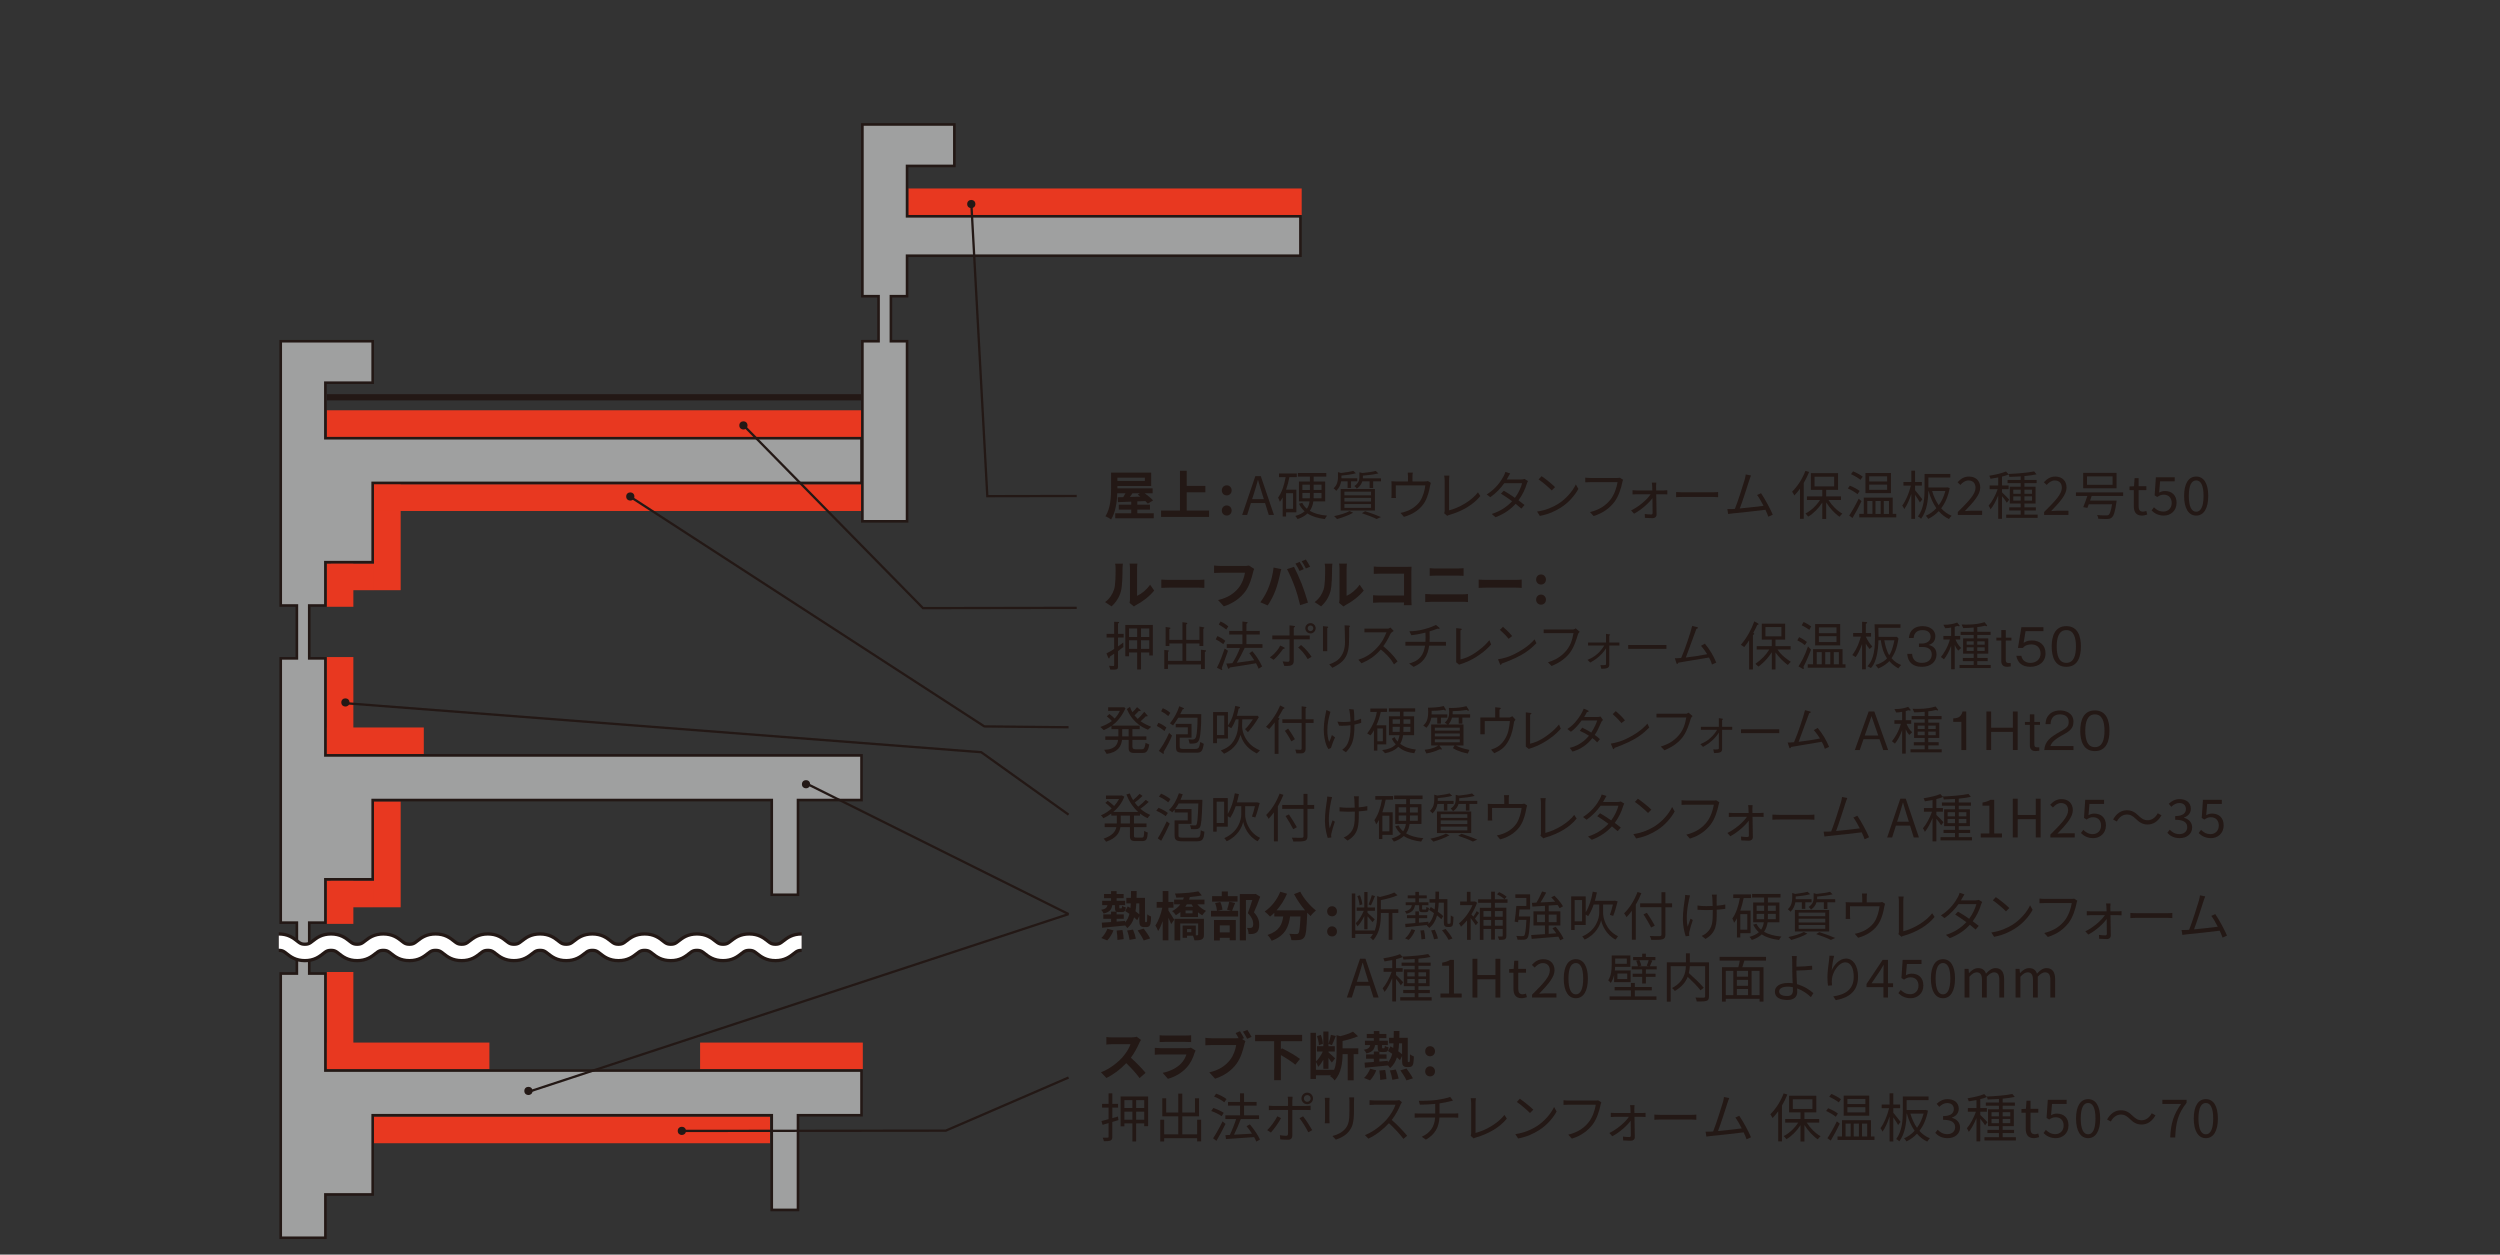 <?xml version="1.0" encoding="UTF-8"?><svg id="b" xmlns="http://www.w3.org/2000/svg" xmlns:xlink="http://www.w3.org/1999/xlink" viewBox="0 0 449.855 225.75"><rect x="0" y="0" width="449.855" height="225.75" fill="#333333" stroke="none"/><defs><clipPath id="d"><rect y="0" width="449.855" height="225.75" fill="none"/></clipPath></defs><g id="c"><g clip-path="url(#d)"><rect x="67.138" y="200.915" width="71.422" height="4.8" fill="#e83820"/><rect x="58.785" y="187.603" width="29.28" height="4.8" fill="#e83820"/><rect x="125.977" y="187.603" width="29.28" height="4.8" fill="#e83820"/><rect x="52.612" y="181.078" width="17.148" height="4.8" transform="translate(244.663 122.292) rotate(90)" fill="#e83820"/><rect x="57.295" y="159.951" width="7.782" height="4.8" transform="translate(223.536 101.166) rotate(90)" fill="#e83820"/><rect x="52.449" y="124.569" width="17.473" height="4.8" transform="translate(188.154 65.784) rotate(90)" fill="#e83820"/><rect x="58.785" y="130.906" width="17.473" height="4.8" transform="translate(135.044 266.611) rotate(180)" fill="#e83820"/><rect x="60.17" y="151.331" width="19.054" height="4.8" transform="translate(223.428 84.034) rotate(90)" fill="#e83820"/><rect x="59.515" y="158.46" width="7.782" height="4.8" transform="translate(126.812 321.721) rotate(180)" fill="#e83820"/><rect x="57.295" y="102.894" width="7.782" height="4.8" transform="translate(166.479 44.108) rotate(90)" fill="#e83820"/><rect x="60.17" y="94.273" width="19.054" height="4.8" transform="translate(166.37 26.977) rotate(90)" fill="#e83820"/><rect x="67.297" y="87.146" width="87.942" height="4.8" transform="translate(222.536 179.093) rotate(180)" fill="#e83820"/><rect x="58.794" y="73.824" width="96.444" height="4.8" transform="translate(214.033 152.448) rotate(180)" fill="#e83820"/><rect x="163.445" y="33.914" width="70.785" height="4.8" transform="translate(397.675 72.629) rotate(180)" fill="#e83820"/><rect x="59.515" y="101.403" width="7.782" height="4.8" transform="translate(126.812 207.606) rotate(180)" fill="#e83820"/><polygon points="50.51 222.731 50.51 175.18 53.415 175.18 53.415 166.02 50.51 166.02 50.51 118.469 53.415 118.469 53.415 108.952 50.51 108.952 50.51 61.4 67.061 61.4 67.061 68.864 58.55 68.864 58.55 78.86 155.022 78.86 155.022 86.899 67.061 86.899 67.061 101.156 58.55 101.156 58.55 108.952 55.644 108.952 55.644 118.469 58.55 118.469 58.55 135.929 155.022 135.929 155.022 143.968 143.592 143.968 143.592 161.008 138.867 161.008 138.867 143.968 67.061 143.968 67.061 158.224 58.55 158.224 58.55 166.02 55.644 166.02 55.644 175.18 58.55 175.18 58.55 192.639 155.022 192.639 155.022 200.679 143.592 200.679 143.592 217.719 138.867 217.719 138.867 200.679 67.061 200.679 67.061 214.935 58.55 214.935 58.55 222.731 50.51 222.731" fill="#9fa0a0"/><path d="M66.825,61.636v6.992h-8.511v10.468h96.472v7.567h-87.961v14.257h-8.511v7.796h-2.905v9.989h2.905v17.46h96.472v7.567h-11.43v17.04h-4.252v-17.04h-72.279v14.257h-8.511v7.796h-2.905v9.632h2.905v17.46h96.472v7.567h-11.43v17.041h-4.252v-17.041h-72.279v14.257h-8.511v7.796h-7.567v-47.079h2.905v-9.632h-2.905v-47.079h2.905v-9.989h-2.905v-47.079h16.078M67.297,61.164h-17.023v48.023h2.905v9.045h-2.905v48.023h2.905v8.688h-2.905v48.023h8.511v-7.796h8.511v-14.257h71.335v17.041h5.196v-17.041h11.43v-8.511H58.785v-17.46h-2.905v-8.688h2.905v-7.796h8.511v-14.257h71.335v17.04h5.196v-17.04h11.43v-8.511H58.785v-17.46h-2.905v-9.045h2.905v-7.796h8.511v-14.257h87.961v-8.511H58.785v-9.524h8.511v-7.936h0Z" fill="#231815"/><polygon points="155.178 93.806 155.178 61.4 158.084 61.4 158.084 53.298 155.178 53.298 155.178 22.395 171.729 22.395 171.729 29.858 163.218 29.858 163.218 38.921 234.002 38.921 234.002 46.016 163.218 46.016 163.218 53.298 160.313 53.298 160.313 61.4 163.218 61.4 163.218 93.806 155.178 93.806" fill="#9fa0a0"/><path d="M171.493,22.631v6.992h-8.511v9.535h70.784v6.623h-70.784v7.282h-2.905v8.574h2.905v31.934h-7.567v-31.934h2.905v-8.574h-2.905v-30.431h16.079M171.965,22.159h-17.023v31.375h2.905v7.63h-2.905v32.878h8.511v-32.878h-2.905v-7.63h2.905v-7.282h70.784v-7.567h-70.784v-8.591h8.511v-7.936h0Z" fill="#231815"/><rect x="106.367" y="23.395" width="1.121" height="96.179" transform="translate(35.443 178.413) rotate(-90)" fill="#231815"/><path d="M50.165,169.533c2.351,0,2.351,1.849,4.701,1.849s2.351-1.849,4.702-1.849,2.351,1.849,4.702,1.849,2.352-1.849,4.703-1.849,2.351,1.849,4.702,1.849,2.352-1.849,4.703-1.849,2.352,1.849,4.704,1.849,2.352-1.849,4.703-1.849,2.349,1.849,4.699,1.849,2.352-1.849,4.703-1.849,2.35,1.849,4.7,1.849,2.351-1.849,4.703-1.849,2.352,1.849,4.705,1.849,2.352-1.849,4.705-1.849,2.352,1.849,4.705,1.849,2.352-1.849,4.704-1.849,2.352,1.849,4.704,1.849,2.354-1.849,4.708-1.849,2.356,1.849,4.712,1.849,2.356-1.849,4.712-1.849" fill="none" stroke="#231815" stroke-miterlimit="10" stroke-width="3.541"/><path d="M50.165,169.533c2.351,0,2.351,1.849,4.701,1.849s2.351-1.849,4.702-1.849,2.351,1.849,4.702,1.849,2.352-1.849,4.703-1.849,2.351,1.849,4.702,1.849,2.352-1.849,4.703-1.849,2.352,1.849,4.704,1.849,2.352-1.849,4.703-1.849,2.349,1.849,4.699,1.849,2.352-1.849,4.703-1.849,2.35,1.849,4.7,1.849,2.351-1.849,4.703-1.849,2.352,1.849,4.705,1.849,2.352-1.849,4.705-1.849,2.352,1.849,4.705,1.849,2.352-1.849,4.704-1.849,2.352,1.849,4.704,1.849,2.354-1.849,4.708-1.849,2.356,1.849,4.712,1.849,2.356-1.849,4.712-1.849" fill="none" stroke="#fff" stroke-miterlimit="10" stroke-width="2.36"/><path d="M200.467,106.068c.267-.817.276-2.614.276-3.764,0-.38-.028-.637-.085-.875h1.397c-.01.047-.067.466-.067.865,0,1.122-.028,3.127-.285,4.088-.285,1.074-.884,2.006-1.692,2.728l-1.16-.77c.836-.589,1.35-1.464,1.616-2.272ZM203.329,107.779v-5.542c0-.428-.067-.789-.076-.817h1.417c-.01.029-.067.399-.067.827v4.972c.77-.333,1.711-1.084,2.348-2.006l.732,1.046c-.789,1.027-2.158,2.053-3.223,2.595-.209.114-.323.209-.409.285l-.798-.656c.038-.18.076-.447.076-.703Z" fill="#231815"/><path d="M210.5,104.348h5.104c.447,0,.865-.038,1.112-.057v1.492c-.228-.01-.713-.048-1.112-.048h-5.104c-.542,0-1.179.019-1.531.048v-1.492c.342.029,1.036.057,1.531.057Z" fill="#231815"/><path d="M225.466,103.026c-.218.932-.637,2.405-1.426,3.46-.865,1.141-2.129,2.082-3.821,2.624l-1.036-1.131c1.882-.447,2.956-1.274,3.726-2.234.627-.789.989-1.873,1.112-2.681h-4.43c-.428,0-.884.019-1.131.038v-1.34c.285.028.827.076,1.141.076h4.392c.19,0,.494-.01.751-.076l.932.599c-.086.19-.162.466-.209.665Z" fill="#231815"/><path d="M229.168,102.123l1.388.285c-.085.276-.19.741-.228.951-.133.666-.476,1.977-.808,2.861-.342.922-.903,2.006-1.407,2.719l-1.331-.561c.599-.78,1.16-1.806,1.483-2.643.428-1.065.789-2.405.903-3.612ZM231.583,102.408l1.264-.409c.39.732,1.045,2.196,1.407,3.118.333.856.837,2.377,1.103,3.318l-1.407.456c-.266-1.131-.608-2.329-.988-3.356-.361-.998-.979-2.405-1.378-3.128ZM234.606,102.408l-.761.333c-.2-.39-.485-.96-.741-1.321l.751-.314c.237.352.57.951.751,1.302ZM235.746,101.971l-.761.323c-.19-.39-.503-.951-.76-1.302l.751-.314c.247.361.599.96.77,1.293Z" fill="#231815"/><path d="M238.173,106.068c.267-.817.276-2.614.276-3.764,0-.38-.028-.637-.085-.875h1.397c-.01.047-.067.466-.067.865,0,1.122-.028,3.127-.285,4.088-.285,1.074-.884,2.006-1.692,2.728l-1.16-.77c.836-.589,1.35-1.464,1.616-2.272ZM241.035,107.779v-5.542c0-.428-.067-.789-.076-.817h1.417c-.01.029-.067.399-.067.827v4.972c.77-.333,1.711-1.084,2.348-2.006l.732,1.046c-.789,1.027-2.158,2.053-3.223,2.595-.209.114-.323.209-.409.285l-.798-.656c.038-.18.076-.447.076-.703Z" fill="#231815"/><path d="M248.367,102h4.792c.275,0,.675-.01.836-.019-.01.219-.029.599-.029.875v4.924c0,.333.019.837.038,1.122h-1.378c.01-.152.01-.314.01-.494h-4.335c-.371,0-.913.029-1.226.057v-1.359c.333.029.76.057,1.188.057h4.382v-3.936h-4.268c-.399,0-.913.019-1.179.038v-1.322c.352.038.846.057,1.169.057Z" fill="#231815"/><path d="M257.649,106.943h5.457c.323,0,.723-.019,1.046-.057v1.454c-.333-.038-.761-.057-1.046-.057h-5.457c-.371,0-.836.029-1.188.057v-1.454c.371.029.818.057,1.188.057ZM258.371,102.294h3.936c.38,0,.789-.029,1.055-.057v1.378c-.276-.01-.723-.038-1.055-.038h-3.926c-.361,0-.798.019-1.122.038v-1.378c.342.038.789.057,1.112.057Z" fill="#231815"/><path d="M267.605,104.348h5.104c.447,0,.865-.038,1.112-.057v1.492c-.228-.01-.713-.048-1.112-.048h-5.104c-.542,0-1.179.019-1.531.048v-1.492c.342.029,1.036.057,1.531.057Z" fill="#231815"/><path d="M276.411,104.281c0-.523.38-.913.884-.913s.884.39.884.913c0,.532-.38.903-.884.903s-.884-.371-.884-.903ZM276.411,107.903c0-.523.38-.913.884-.913s.884.39.884.913c0,.532-.38.903-.884.903s-.884-.371-.884-.903Z" fill="#231815"/><path d="M201.18,114.722v1.588c.209-.143.742-.523.941-.694l.029.808c-.238.181-.495.371-.97.732v2.785c0,.342-.085.551-.666.551h-.722l-.219-.694c.352.029.627.048.713.048.181,0,.2-.048.2-.2v-2.025c-.371.266-.504.361-.78.542-.019.162-.047.314-.162.314-.066,0-.095-.067-.133-.152l-.314-.751c.646-.323.97-.523,1.388-.799v-2.053h-1.359v-.665h1.359v-2.177l.713.029c.019,0,.19.01.19.095,0,.067-.104.124-.209.19v1.863h1.017v.665h-1.017ZM206.799,117.945v-.542h-1.483v3.061h-.694v-3.061h-1.464v.684h-.666v-5.637h4.953v5.495h-.646ZM204.622,113.087h-1.464v1.531h1.464v-1.531ZM204.622,115.207h-1.464v1.55h1.464v-1.55ZM206.799,113.087h-1.483v1.531h1.483v-1.531ZM206.799,115.207h-1.483v1.55h1.483v-1.55Z" fill="#231815"/><path d="M210.167,120.369h-.666v-3.422l.599.066c.066.01.238.029.238.124,0,.076-.105.114-.171.133v1.645h2.605v-3.128h-2.358v.456h-.665v-3.422l.608.085c.104.019.256.038.256.133,0,.076-.133.143-.2.181v1.92h2.358v-3.185l.684.095c.076.019.2.038.2.124,0,.057-.066.104-.2.181v2.785h2.377v-2.396l.675.114c.066.01.2.028.2.114,0,.057-.086.124-.181.181v3.089h-.694v-.456h-2.377v3.128h2.652v-2.006l.694.085c.143.019.229.048.229.105,0,.085-.162.199-.229.247v3.052h-.694v-.836h-5.941v.808Z" fill="#231815"/><path d="M220.123,115.91c-.561-.428-.951-.656-1.359-.865l.295-.589c.504.219.988.485,1.416.865l-.352.59ZM219.847,120.198c.066.181.085.238.085.304s-.048.076-.057.076c-.057,0-.152-.057-.19-.076l-.704-.352c.599-1.179.979-2.234,1.388-3.441l.599.39c-.276.827-1.055,2.937-1.122,3.099ZM220.665,113.287c-.333-.276-.656-.494-1.359-.913l.323-.542c.561.257.979.523,1.388.884l-.352.57ZM223.964,116.585c-.514,1.122-.932,1.882-1.417,2.671,1.007-.133,2.633-.361,3.146-.447-.589-.903-.742-1.084-.894-1.264l.551-.371c.666.799,1.255,1.654,1.759,2.747l-.627.418c-.114-.295-.238-.57-.466-.989-1.227.219-3.774.618-4.706.76-.057.076-.152.238-.229.238-.076,0-.133-.152-.143-.18l-.275-.77c.313,0,.779-.038,1.093-.067.694-1.074,1.064-1.939,1.369-2.747h-2.386v-.675h2.823v-1.73h-2.376v-.646h2.376v-1.702l.722.095c.105.01.219.029.219.114,0,.067-.066.133-.219.209v1.283h2.396v.646h-2.396v1.73h2.89v.675h-3.213Z" fill="#231815"/><path d="M228.492,118.287c.314-.219.637-.447,1.16-1.065.504-.589.599-.827.704-1.065l.685.323c.047.019.133.076.133.143,0,.114-.171.133-.304.152-.237.352-.988,1.378-1.701,1.958l-.675-.447ZM232.038,115.045h-3.099v-.694h3.099v-1.825l.78.095c.133.01.209.038.209.105s-.019.085-.219.219v1.407h2.871v.694h-2.871v3.612c0,.58-.019,1.017-.751,1.141-.247.048-.694.038-.96.029l-.295-.818c.181.019.599.076.903.076.256,0,.333-.067.333-.399v-3.641ZM234.12,116.063c.894.741,1.511,1.531,1.882,2.129l-.694.399c-.589-1.036-1.312-1.73-1.711-2.082l.523-.447ZM234.88,113.049c0-.532.457-.922.941-.922.503,0,.922.418.922.922,0,.494-.409.932-.922.932-.533,0-.941-.428-.941-.932ZM236.316,113.049c0-.285-.219-.504-.494-.504-.266,0-.514.199-.514.504,0,.276.209.513.514.513.285,0,.494-.238.494-.513Z" fill="#231815"/><path d="M238.811,112.745c.076,0,.19.029.19.095,0,.047-.009.066-.171.199v4.135h-.77v-4.506l.751.076ZM239.181,119.551c1.093-.418,1.512-.704,1.892-1.15.552-.646.951-1.473.951-2.966,0-.285-.028-1.559-.038-1.816-.009-.295-.009-.342-.038-1.093l.77.038c.038.009.199.019.199.114,0,.038-.019.057-.152.247.009,2.719.019,3.65-.371,4.753-.485,1.388-1.74,2.034-2.643,2.491l-.57-.618Z" fill="#231815"/><path d="M250.793,113.534c-.418.276-.437.295-.551.447-.561,1.15-.817,1.597-1.331,2.301.884.741,1.788,1.578,2.576,2.728l-.646.542c-.267-.456-.533-.903-1.217-1.626-.533-.561-.903-.846-1.16-1.046-1.188,1.331-2.177,1.901-3.47,2.472l-.57-.637c.817-.285,1.797-.618,3.052-1.844,1.255-1.226,1.664-2.253,2.006-3.089h-3.964v-.666h4.23c.162,0,.342-.124.447-.2l.599.618Z" fill="#231815"/><path d="M260.189,115.492v.694h-3.023c-.124.751-.266,1.521-.865,2.348-.608.827-1.303,1.169-1.93,1.464l-.817-.599c.704-.209,1.417-.438,2.034-1.16.59-.694.713-1.397.837-2.053h-3.537v-.694h3.612c.01-.219.019-.428.019-.789,0-.371-.009-.618-.019-.865-1.188.285-1.749.371-2.528.466l-.371-.713c.704-.019,1.417-.029,2.709-.38,1.122-.295,1.673-.57,2.072-.76l.561.456c.019.019.104.086.104.162,0,.067-.076.086-.133.086-.057,0-.114-.01-.257-.029-.637.238-.808.295-1.417.485.009.285.019.561.019.989s-.01.646-.019.894h2.947Z" fill="#231815"/><path d="M262.028,113.021l.808.095c.124.01.209.048.209.114,0,.057-.028.067-.247.209v5.219c.78-.199,1.559-.409,2.966-1.407,1.284-.913,1.825-1.569,2.234-2.053l.323.77c-.409.447-.969,1.084-2.243,1.949-1.531,1.036-2.557,1.369-3.527,1.683l-.523-.418v-6.16Z" fill="#231815"/><path d="M276.463,115.739c-1.065,1.065-2.225,2.224-6.236,3.669-.009.019-.114.247-.171.247-.076,0-.124-.114-.181-.238l-.323-.78c.941-.171,1.977-.352,3.727-1.35,1.654-.932,2.319-1.654,2.861-2.244l.323.694ZM271.463,114.95c-.466-.589-1.008-1.112-1.568-1.616l.551-.542c.295.247,1.103.96,1.654,1.664l-.637.494Z" fill="#231815"/><path d="M277.769,113.933v-.666h5.352c.076,0,.257-.095.418-.2l.722.618c-.247.276-.275.304-.323.466-.742,2.51-1.341,3.47-2.614,4.487-.685.542-1.255.817-2.12,1.207l-.666-.666c.789-.266,1.816-.608,2.861-1.625,1.265-1.236,1.521-2.491,1.74-3.622h-5.371Z" fill="#231815"/><path d="M288.991,116.661c-.685,1.103-1.702,1.949-2.842,2.567l-.495-.494c.599-.238,1.978-.827,3.023-2.576h-2.918v-.542h3.232v-1.559l.485.076c.162.019.256.038.256.095,0,.047-.019.057-.152.152v1.236h1.815v.542h-1.815v3.47c0,.637-.542.704-1.445.713l-.152-.665c.095.01.219.019.438.019.095,0,.485-.01.542-.095.029-.047.029-.066.029-.266v-2.671Z" fill="#231815"/><path d="M292.979,116.756v-.694h6.882v.694h-6.882Z" fill="#231815"/><path d="M308.059,119.58c-.152-.542-.38-.989-.542-1.264-1.435.238-1.711.285-4.202.703-1.083.19-1.122.19-1.293.219-.152.219-.171.238-.228.238-.095,0-.124-.104-.143-.162l-.275-.875c.152.01.333.029,1.141-.048.694-1.587,1.673-4.487,1.977-5.77l.884.228c.057.01.162.047.162.133,0,.076-.162.133-.295.19-.133.333-1.417,3.802-1.892,5.143,1.293-.152,2.567-.342,3.84-.599-.19-.295-.589-.913-1.112-1.502l.694-.399c.922,1.112,1.559,2.206,2.053,3.413l-.77.352Z" fill="#231815"/><path d="M316.198,112.45c-.162.361-.399.875-.713,1.436.076.029.171.076.171.162,0,.095-.085.143-.228.219v6.198h-.694v-5.248c-.304.494-.532.808-.865,1.217l-.618-.399c1.065-1.245,1.873-2.69,2.424-4.23l.666.38c.038.019.114.067.114.124,0,.086-.085.105-.256.143ZM321.693,119.656c-.732-.551-1.54-1.312-2.206-2.253v3.061h-.666v-3.099c-.276.437-.989,1.531-2.405,2.586l-.542-.494c1.179-.865,1.873-1.568,2.491-2.576h-2.263v-.618h2.719v-1.169h-1.806v-2.871h4.211v2.871h-1.74v1.169h2.728v.618h-2.357c.637,1.027,1.873,1.873,2.386,2.206l-.551.57ZM320.551,112.84h-2.871v1.664h2.871v-1.664Z" fill="#231815"/><path d="M324.766,116.091c-.38-.314-.77-.58-1.359-.875l.342-.57c.76.38,1.15.675,1.388.875l-.371.57ZM324.519,119.989c.057.143.076.209.076.266,0,.085-.067.124-.114.124-.066,0-.143-.038-.162-.057l-.694-.418c.428-.665,1.103-1.778,1.711-3.593l.542.599c-.399,1.036-.742,1.863-1.359,3.08ZM325.583,113.334c-.152-.095-.894-.608-1.388-.808l.352-.599c.495.219.894.447,1.359.789l-.323.618ZM325.289,120.15v-.618h.96v-2.728h5.305v2.728h.532v.618h-6.797ZM326.619,116.138v-3.841h4.506v3.841h-4.506ZM327.808,117.346h-.903v2.187h.903v-2.187ZM330.46,112.897h-3.166v1.046h3.166v-1.046ZM330.46,114.484h-3.166v1.055h3.166v-1.055ZM329.348,117.346h-.913v2.187h.913v-2.187ZM330.888,117.346h-.913v2.187h.913v-2.187Z" fill="#231815"/><path d="M336.433,116.785c-.342-.38-.504-.627-.694-.97v4.62h-.675v-4.525c-.418,1.169-.922,2.034-1.16,2.329l-.599-.371c.97-1.293,1.35-2.652,1.54-3.318h-1.388v-.646h1.607v-2.025l.713.048c.047,0,.209.019.209.124,0,.085-.114.143-.247.2v1.654h.941v.646h-.941c.275.656.694,1.245,1.16,1.787l-.466.447ZM341.576,120.274c-.723-.437-1.084-.741-1.607-1.312-.209.257-.931.875-1.977,1.331l-.523-.637c.38-.114.789-.238,1.331-.57.475-.295.666-.523.751-.618-.285-.447-.666-1.055-.932-2.244-.124-.523-.171-.922-.171-1.008h-.437c-.019.741-.057,1.968-.466,3.337-.266.913-.589,1.321-.894,1.664l-.618-.342c1.274-1.293,1.35-3.527,1.35-5.181,0-.627-.01-.799-.076-2.367h4.667v.637h-3.974c.029.865.038,1.169.029,1.635h3.317l.267.295c-.276,1.835-.694,2.709-1.246,3.546.666.741,1.131.97,1.73,1.217l-.522.618ZM339.066,115.216c.133.751.371,1.835.875,2.681.19-.2.608-.998.941-2.681h-1.815Z" fill="#231815"/><path d="M345.828,119.989c-.798,0-1.664-.2-2.187-.941-.38-.532-.409-1.027-.437-1.388h.865c.029.361.114,1.616,1.778,1.616,1.169,0,1.759-.675,1.759-1.521,0-1.008-.836-1.331-1.578-1.331h-.732v-.627h.618c.533,0,1.483-.295,1.483-1.217,0-.532-.304-1.198-1.464-1.198-.456,0-.932.114-1.236.475-.285.342-.323.685-.352.951h-.855c.133-1.683,1.388-2.139,2.453-2.139,1.388,0,2.31.741,2.31,1.816,0,1.179-.913,1.473-1.208,1.569.39.104,1.417.361,1.417,1.711,0,1.236-.96,2.225-2.633,2.225Z" fill="#231815"/><path d="M351.737,114.427h.988v.646h-.846c.237.599.561,1.093,1.017,1.531l-.523.475c-.304-.342-.447-.57-.637-1.017v4.373h-.646v-4.221c-.361,1.027-.808,1.816-1.293,2.424l-.542-.418c.495-.599,1.246-1.787,1.607-3.146h-1.16v-.646h1.388v-1.511c-.39.086-.656.114-1.065.124l-.323-.618c1.093.009,1.825-.152,2.472-.399l.399.475c.028.038.057.067.057.104,0,.076-.067.095-.124.095-.095,0-.2-.038-.276-.067-.162.057-.304.104-.494.162v1.635ZM355.796,113.686h2.396v.57h-2.396v.618h1.977v2.747h-1.977v.77h1.873v.57h-1.873v.694h2.415v.561h-5.609v-.561h2.548v-.694h-1.958v-.57h1.958v-.77h-1.911v-2.747h1.911v-.618h-2.348v-.57h2.348v-.77c-.704.067-1.208.095-1.882.105l-.294-.646c.247.01.513.019.884.019,1.587,0,2.462-.2,3.251-.437l.399.513c.01.01.057.086.057.143,0,.048-.047.067-.085.067-.104,0-.2-.048-.295-.086-.551.133-.875.19-1.388.247v.846ZM355.15,116.015v-.618h-1.264v.618h1.264ZM355.15,117.127v-.646h-1.264v.646h1.264ZM357.127,115.397h-1.331v.618h1.331v-.618ZM357.127,116.481h-1.331v.646h1.331v-.646Z" fill="#231815"/><path d="M360.923,115.264v3.508c0,.542.304.542.675.542h.219v.608c-.352.048-.485.067-.656.067-.513,0-1.045-.219-1.045-1.008v-3.717h-.884v-.523h.884v-1.369h.808v1.369h1.018v.523h-1.018Z" fill="#231815"/><path d="M365.341,119.989c-1.502,0-2.31-.789-2.519-1.977h.903c.143.827.827,1.274,1.616,1.274.979,0,1.844-.589,1.844-1.701,0-.323-.114-1.626-1.683-1.626-.428,0-1.103.105-1.493.627h-.894l.618-3.726h3.964v.713h-3.213l-.352,2.12c.248-.171.646-.447,1.483-.447,1.416,0,2.462.808,2.462,2.329,0,1.587-1.264,2.415-2.738,2.415Z" fill="#231815"/><path d="M371.82,119.989c-2.129,0-2.633-1.911-2.633-3.66s.504-3.66,2.633-3.66,2.624,1.93,2.624,3.66c0,1.74-.494,3.66-2.624,3.66ZM371.82,113.382c-1.359,0-1.73,1.388-1.73,2.947,0,1.625.399,2.947,1.73,2.947,1.34,0,1.73-1.331,1.73-2.947,0-1.607-.39-2.947-1.73-2.947Z" fill="#231815"/><path d="M205.552,135.488h-1.435c-.342,0-1.027,0-1.027-.818v-1.54h-1.188c-.143,1.112-.665,2.234-2.775,2.529l-.438-.741c.618-.019,2.329-.085,2.5-1.787h-2.3v-.618h2.348v-1.312h-1.236v-.571c-.542.371-1.112.627-1.388.751l-.618-.571c.846-.304,1.426-.599,2.082-1.065-.199-.228-.428-.466-.922-.846l.475-.418c.399.285.608.475.941.817.399-.437.685-.836.941-1.388h-2.11v-.646h2.899l.219.228c-.913,1.835-1.721,2.557-2.424,3.071h4.981v.637h-1.312v1.312h2.52v.618h-2.52v1.188c0,.323.124.504.514.504h1.217c.285,0,.485-.076.646-1.141l.665.295c-.256,1.512-.77,1.512-1.255,1.512ZM203.091,131.2h-1.16v1.312h1.16v-1.312ZM206.56,131.305c-2.585-1.027-3.441-2.938-3.793-3.717l.57-.399c.076.257.171.523.428.96.276-.247.57-.532.837-.903l.542.447c.029.029.105.095.105.171s-.086.085-.133.085c-.066,0-.143-.019-.181-.029-.257.295-.438.466-.789.799.066.085.323.409.58.646.485-.456.76-.76,1.169-1.283l.514.571c.057.066.095.114.095.161,0,.086-.085.095-.133.095-.057,0-.114-.019-.171-.038-.352.352-.513.513-.96.913.713.504,1.445.808,1.911.998l-.589.523Z" fill="#231815"/><path d="M209.529,131.552c-.542-.466-.932-.694-1.378-.922l.295-.561c.494.19.865.399,1.436.837l-.352.646ZM209.386,135.288c.029.095.048.19.048.238,0,.067-.048.124-.095.124-.057,0-.152-.076-.19-.095l-.627-.437c.523-.703,1.15-1.654,1.854-3.242l.523.494c-.361.846-.78,1.73-1.512,2.918ZM210.223,128.852c-.39-.342-.732-.58-1.284-.865l.295-.551c.589.247.951.485,1.359.846l-.371.57ZM215.974,132.198c-.219,1.607-.589,1.607-1.911,1.607l-.2-.77c.209.019.476.038.608.038.542,0,.742-.161.865-1.065.057-.39.143-1.293.152-2.861h-3.47c-.247.428-.618.97-.932,1.388l-.561-.371c.76-.96,1.283-1.892,1.683-3.09l.694.304c.095.038.152.076.152.133,0,.076-.095.104-.247.124-.162.352-.228.485-.428.865h3.784c0,.941-.019,2.443-.19,3.698ZM215.319,135.44h-2.51c-1.027,0-1.198-.257-1.198-1.046v-2.272h2.129v-1.245h-2.177v-.618h2.842v2.481h-2.129v1.492c0,.333.028.532.542.532h2.082c.827,0,.846-.124,1.093-1.255l.618.342c-.219,1.397-.504,1.588-1.293,1.588Z" fill="#231815"/><path d="M220.959,132.892h-1.978v.836h-.694v-5.599h2.671v2.434c.732-1.046,1.103-2.291,1.312-3.546l.751.171c.057.019.124.048.124.114,0,.143-.162.19-.267.219-.095.485-.171.818-.313,1.283h3.765l.181.257c-.685,1.141-1.246,1.892-1.958,2.69l-.523-.551c.257-.228.589-.532,1.417-1.759h-1.911c0,.19-.029,1.008-.029,1.169,0,.998.409,2.015.999,2.785.713.913,1.426,1.264,2.224,1.645l-.589.542c-2.148-1.112-2.624-2.472-2.928-3.337-.304,1.008-.827,2.434-2.947,3.384l-.589-.589c.903-.352,1.863-.78,2.538-2.129.418-.827.618-1.683.656-3.47h-.494c-.229.552-.476,1.103-.818,1.588l-.599-.342v2.206ZM220.293,128.757h-1.312v3.517h1.312v-3.517Z" fill="#231815"/><path d="M227.806,130.782c.57-.542,1.046-1.179,1.474-1.835.57-.856.875-1.531,1.074-2.006l.646.323c.047.028.143.085.143.152,0,.095-.143.114-.247.133-.162.333-.732,1.312-.913,1.578.114.048.247.114.247.209,0,.067-.057.133-.171.238v6.075h-.694v-5.656c-.256.39-.704.913-.989,1.207l-.57-.418ZM234.936,134.727c0,.789-.551.846-.894.846h-.761l-.2-.694c.276.028.561.047.846.047.219,0,.295-.047.295-.323v-4.515h-3.47v-.666h3.47v-2.329l.713.095c.095.01.152.057.152.095,0,.067-.104.152-.152.181v1.958h1.436v.666h-1.436v4.639ZM231.79,131.105c.285.361,1.007,1.511,1.217,1.901l-.646.399c-.361-.76-.894-1.531-1.16-1.901l.589-.399Z" fill="#231815"/><path d="M239.046,134.794c-.608-.808-.846-2.462-.846-3.508,0-1.388.313-2.804.475-3.527l.723.323c-.295,1.046-.551,2.063-.551,3.346,0,.704.076,1.417.323,2.082.209-.399.371-.827.495-1.245l.57.428c-.304.608-.532,1.255-.742,1.901l-.447.2ZM243.581,127.664c.114.675.114,1.369.124,2.053.494-.114.827-.209,1.208-.399l.028.751c-.323.114-.438.143-1.217.314,0,2.88-.438,3.783-1.53,4.981l-.675-.447c.504-.39.913-.722,1.246-1.863.247-.846.247-1.901.247-2.548-.399.048-.932.095-1.54.095-.162,0-.257,0-.513-.019l-.304-.741c.19.029.503.076,1.141.076.551,0,.951-.047,1.217-.076-.019-.475-.048-1.302-.247-2.253l.817.076Z" fill="#231815"/><path d="M248.461,128.111c-.238,1.065-.476,1.74-.789,2.396h1.777v3.441h-1.606v1.122h-.618v-3.669c-.228.447-.371.656-.618.922l-.599-.352c1.169-1.417,1.664-3.242,1.74-3.86h-1.169v-.618h2.995v.618h-1.112ZM248.832,131.077h-.989v2.31h.989v-2.31ZM254.478,135.535c-1.464-.181-2.196-.599-2.871-1.16-.627.646-1.483,1.017-2.376,1.16l-.523-.57c1.511-.171,2.072-.646,2.453-1.017-.228-.228-.428-.475-.713-1.008l.494-.304c.133.295.266.485.542.799.095-.2.219-.485.352-1.141h-1.911v-3.413h1.987v-.818h-1.987v-.599h4.725v.599h-2.101v.818h1.911v3.413h-1.987c-.105.637-.248,1.093-.514,1.559.903.656,1.702.884,2.814,1.017l-.295.665ZM251.912,129.441h-1.321v.799h1.321v-.799ZM250.591,130.782v.913h1.264c.019-.371.028-.542.028-.913h-1.292ZM253.784,130.782h-1.236c-.009.143-.019.789-.028.913h1.264v-.913ZM253.784,129.441h-1.236v.799h1.236v-.799Z" fill="#231815"/><path d="M257.552,129.147c-.143.741-.409,1.34-.875,1.806l-.57-.39c.475-.456.884-.941.884-2.491,0-.323-.019-.532-.038-.732.704,0,1.911-.029,2.842-.295l.323.561c.029.038.067.124.067.171,0,.067-.076.067-.086.067-.085,0-.228-.067-.323-.124-.694.171-1.787.19-2.158.19,0,.219,0,.456-.019.646h2.842v.589h-1.16v1.065h-.666v-1.065h-1.064ZM264.121,135.592c-.58-.114-1.673-.352-2.681-.97l.304-.475h-2.757l.38.485c.057.076.086.114.086.162,0,.076-.067.076-.105.076-.057,0-.114-.01-.266-.057-.741.352-1.435.599-2.424.77l-.304-.666c1.521-.171,2.129-.561,2.453-.77h-1.284v-3.783h2.947l-.495-.323c.409-.38.789-.875.789-1.911,0-.333-.038-.561-.066-.751.162.01.238.019.447.019.808,0,1.958-.095,2.719-.333l.38.58c.047.076.076.133.076.181,0,.038-.029.066-.086.066-.124,0-.237-.076-.323-.143-.846.143-1.473.2-2.509.219,0,.342-.01.437-.019.561h3.156v.599h-1.397v1.084h-.665v-1.084h-1.198c-.171.561-.333.856-.646,1.236h2.709v3.783h-1.378c.751.409,1.597.618,2.443.789l-.285.656ZM262.676,131.466v-.523h-4.487v.523h4.487ZM262.676,132.512v-.532h-4.487v.532h4.487ZM262.676,133.567v-.532h-4.487v.532h4.487Z" fill="#231815"/><path d="M269.049,127.265l.751.076c.181.019.266.029.266.114,0,.057-.028.076-.247.257v1.388h1.854c.038,0,.114-.038.466-.219l.57.637c-.228.228-.237.276-.266.371-.162,1.017-.333,2.101-.884,3.194-.78,1.55-1.626,1.968-2.69,2.453l-.561-.646c.78-.276,1.578-.57,2.339-1.664.77-1.103.922-2.224,1.045-3.479h-4.525v2.377h-.789v-3.023h2.671v-1.835Z" fill="#231815"/><path d="M274.557,128.187l.808.095c.124.01.209.048.209.114,0,.057-.028.067-.247.209v5.219c.78-.2,1.559-.409,2.966-1.407,1.284-.913,1.825-1.569,2.234-2.053l.323.77c-.409.447-.969,1.084-2.243,1.949-1.531,1.036-2.557,1.369-3.527,1.683l-.523-.418v-6.16Z" fill="#231815"/><path d="M288.45,129.565c-.171.143-.19.171-.248.247-.703,1.578-.836,1.825-1.245,2.434.333.228.637.466.941.76l-.494.57c-.409-.399-.608-.57-.865-.76-.333.409-.751.913-1.521,1.455-.836.599-1.483.789-2.062.969l-.495-.675c.495-.124,1.084-.276,1.882-.78.798-.494,1.217-.979,1.578-1.397-.504-.323-.894-.542-1.654-.884l.447-.571c.884.428,1.359.723,1.625.884.656-1.017.903-1.692,1.065-2.177h-2.795c-.894,1.217-1.502,1.702-1.93,2.034l-.646-.494c.599-.409,1.169-.808,1.968-1.92.637-.884.846-1.426.979-1.749l.742.314c.114.048.152.124.152.162,0,.104-.237.143-.323.152-.133.276-.171.333-.495.884h2.329c.162,0,.457-.048.618-.095l.447.637Z" fill="#231815"/><path d="M296.763,130.906c-1.065,1.065-2.225,2.224-6.236,3.669-.009.019-.114.247-.171.247-.076,0-.124-.114-.181-.238l-.323-.779c.941-.171,1.977-.352,3.727-1.35,1.654-.931,2.319-1.654,2.861-2.243l.323.694ZM291.763,130.117c-.466-.589-1.007-1.112-1.568-1.616l.551-.542c.295.247,1.103.96,1.654,1.664l-.637.494Z" fill="#231815"/><path d="M298.07,129.099v-.666h5.352c.076,0,.257-.095.418-.2l.722.618c-.247.276-.275.304-.323.466-.742,2.51-1.341,3.47-2.614,4.487-.685.542-1.255.817-2.12,1.207l-.666-.666c.789-.266,1.816-.608,2.861-1.625,1.265-1.236,1.521-2.491,1.74-3.622h-5.371Z" fill="#231815"/><path d="M309.292,131.828c-.685,1.103-1.702,1.949-2.842,2.567l-.495-.494c.599-.238,1.978-.827,3.023-2.576h-2.918v-.542h3.232v-1.559l.485.076c.162.019.256.038.256.095,0,.047-.019.057-.152.152v1.236h1.815v.542h-1.815v3.47c0,.637-.542.703-1.445.713l-.152-.665c.095.01.219.019.438.019.095,0,.485-.01.542-.095.029-.047.029-.066.029-.266v-2.671Z" fill="#231815"/><path d="M313.28,131.923v-.694h6.882v.694h-6.882Z" fill="#231815"/><path d="M328.36,134.746c-.152-.542-.38-.989-.542-1.264-1.435.238-1.711.285-4.202.703-1.083.19-1.122.19-1.293.219-.152.219-.171.238-.228.238-.095,0-.124-.104-.143-.162l-.276-.875c.152.01.333.029,1.141-.048.694-1.587,1.673-4.487,1.977-5.77l.884.228c.057.01.162.047.162.133,0,.076-.162.133-.295.19-.133.333-1.417,3.802-1.892,5.143,1.293-.152,2.567-.342,3.84-.599-.19-.295-.589-.913-1.112-1.502l.694-.399c.922,1.112,1.559,2.206,2.053,3.413l-.77.352Z" fill="#231815"/><path d="M338.875,134.965l-.675-1.949h-2.88l-.675,1.949h-.884l2.49-6.939h1.018l2.49,6.939h-.884ZM336.764,128.862l-1.217,3.489h2.424l-1.207-3.489Z" fill="#231815"/><path d="M342.92,129.594h.988v.646h-.846c.237.599.561,1.093,1.017,1.531l-.523.475c-.304-.342-.447-.57-.637-1.017v4.373h-.646v-4.221c-.361,1.027-.808,1.816-1.293,2.424l-.542-.418c.495-.599,1.246-1.787,1.607-3.146h-1.16v-.646h1.388v-1.511c-.39.086-.656.114-1.065.124l-.323-.618c1.093.01,1.825-.152,2.472-.399l.399.475c.028.038.057.067.057.104,0,.076-.067.095-.124.095-.095,0-.2-.038-.276-.067-.162.057-.304.104-.494.162v1.635ZM346.979,128.852h2.396v.57h-2.396v.618h1.977v2.747h-1.977v.77h1.873v.571h-1.873v.694h2.415v.561h-5.609v-.561h2.548v-.694h-1.958v-.571h1.958v-.77h-1.911v-2.747h1.911v-.618h-2.348v-.57h2.348v-.77c-.704.067-1.208.095-1.882.105l-.294-.646c.247.01.513.019.884.019,1.588,0,2.462-.2,3.251-.437l.399.513c.01.01.057.086.057.143,0,.048-.047.067-.085.067-.104,0-.2-.048-.295-.086-.551.133-.875.19-1.388.247v.846ZM346.333,131.181v-.618h-1.264v.618h1.264ZM346.333,132.294v-.646h-1.264v.646h1.264ZM348.31,130.563h-1.331v.618h1.331v-.618ZM348.31,131.647h-1.331v.646h1.331v-.646Z" fill="#231815"/><path d="M352.933,134.965v-5.076h-1.464v-.618c.618-.038,1.388-.085,1.683-1.245h.656v6.939h-.875Z" fill="#231815"/><path d="M362.197,134.965v-3.27h-3.907v3.27h-.856v-6.939h.856v2.918h3.907v-2.918h.865v6.939h-.865Z" fill="#231815"/><path d="M366.061,130.43v3.508c0,.542.304.542.675.542h.219v.608c-.352.048-.485.067-.656.067-.513,0-1.045-.219-1.045-1.008v-3.717h-.884v-.523h.884v-1.369h.808v1.369h1.018v.523h-1.018Z" fill="#231815"/><path d="M367.846,134.965c.143-1.654,1.16-2.348,2.899-3.337,1.036-.589,1.502-.846,1.502-1.721,0-1.093-.894-1.359-1.54-1.359-1.635,0-1.711,1.378-1.73,1.749h-.903c.029-.399.067-1.074.618-1.673.656-.732,1.654-.789,1.996-.789.989,0,2.415.456,2.415,2.025,0,1.226-.713,1.749-1.987,2.424-1.749.932-1.987,1.531-2.177,1.968h4.164v.713h-5.257Z" fill="#231815"/><path d="M376.958,135.155c-2.129,0-2.633-1.911-2.633-3.66s.504-3.66,2.633-3.66,2.624,1.93,2.624,3.66c0,1.74-.494,3.66-2.624,3.66ZM376.958,128.548c-1.359,0-1.73,1.388-1.73,2.947,0,1.625.399,2.947,1.73,2.947,1.34,0,1.73-1.331,1.73-2.947,0-1.607-.39-2.947-1.73-2.947Z" fill="#231815"/><polyline points="133.785 76.524 166.086 109.427 193.749 109.381" fill="none" stroke="#231815" stroke-miterlimit="10" stroke-width=".416"/><path d="M207.607,92.358v.894h-6.93v-.894h2.88v-.656h-2.243v-.894h2.243v-.542c-.894.038-1.711.066-2.386.095l-.048-.884.998-.019c.133-.219.276-.466.409-.703h-1.483c-.057,1.549-.304,3.451-1.122,4.725-.219-.19-.732-.475-1.008-.58.941-1.464,1.018-3.603,1.018-5.114v-2.747h7.215v2.415h-6.084v.418h6.341v.884h-1.426c.561.409,1.169.913,1.502,1.293l-.941.58c-.114-.143-.266-.304-.437-.466l-1.455.057v.589h2.282v.894h-2.282v.656h2.957ZM201.066,85.951v.589h4.943v-.589h-4.943ZM203.785,88.755c-.152.228-.313.456-.466.665.599-.019,1.236-.038,1.873-.057-.152-.133-.314-.257-.466-.361l.409-.247h-1.35Z" fill="#231815"/><path d="M217.563,91.873v1.141h-8.641v-1.141h3.403v-7.158h1.217v2.719h3.356v1.15h-3.356v3.289h4.021Z" fill="#231815"/><path d="M219.857,88.242c0-.523.38-.913.884-.913s.884.39.884.913c0,.532-.38.903-.884.903s-.884-.371-.884-.903ZM219.857,91.864c0-.523.38-.913.884-.913s.884.39.884.913c0,.532-.38.903-.884.903s-.884-.371-.884-.903Z" fill="#231815"/><path d="M225.89,85.675h.979l2.367,6.978h-.932l-.666-2.129h-2.547l-.675,2.129h-.894l2.367-6.978ZM225.31,89.82h2.11l-.333-1.065c-.256-.789-.475-1.55-.703-2.358h-.038c-.219.818-.447,1.569-.694,2.358l-.342,1.065Z" fill="#231815"/><path d="M231.419,92.187v.76h-.608v-3.441c-.162.295-.323.551-.514.798-.047-.171-.199-.589-.313-.77.666-.903,1.103-2.234,1.359-3.679h-1.198v-.656h3.204v.656h-1.331c-.152.789-.352,1.559-.599,2.262h1.854v4.069h-1.854ZM232.674,88.746h-1.255v2.804h1.255v-2.804ZM236.324,90.219c-.086.608-.267,1.179-.637,1.702.798.475,1.835.76,3.118.865-.152.152-.333.437-.409.618-1.274-.162-2.32-.475-3.128-1.008-.418.399-.998.751-1.777,1.008-.085-.152-.285-.418-.418-.561.751-.209,1.293-.494,1.683-.837-.428-.371-.76-.827-1.017-1.369l.599-.152c.19.418.475.77.827,1.065.276-.409.418-.865.485-1.331h-1.92v-3.565h1.977v-.894h-2.167v-.646h5.114v.646h-2.272v.894h2.073v3.565h-2.129ZM234.356,88.166h1.35v-.95h-1.35v.95ZM235.696,89.659c.009-.162.009-.314.009-.475v-.485h-1.35v.96h1.34ZM237.797,88.698h-1.417v.485c0,.162,0,.314-.009.475h1.426v-.96ZM236.381,87.215v.95h1.417v-.95h-1.417Z" fill="#231815"/><path d="M241.327,86.617c-.095.57-.342,1.207-.884,1.711-.104-.152-.323-.361-.475-.456.675-.618.789-1.369.789-1.977v-.941l.561.162c.817-.105,1.683-.238,2.196-.39l.475.437c-.703.2-1.711.342-2.604.418v.485h2.852v.552h-1.122v1.188h-.627v-1.188h-1.16ZM243.485,92.263c-.77.447-1.958.884-2.899,1.141-.124-.133-.361-.409-.523-.532.97-.2,2.11-.532,2.785-.913l.637.304ZM241.241,87.995h6.169v3.869h-6.169v-3.869ZM241.916,89.126h4.791v-.656h-4.791v.656ZM241.916,90.248h4.791v-.666h-4.791v.666ZM241.916,91.388h4.791v-.684h-4.791v.684ZM248.495,86.065v.552h-1.407v1.207h-.637v-1.207h-1.321c-.133.456-.418.932-.989,1.312-.085-.152-.285-.371-.438-.466.77-.504.913-1.112.913-1.635v-.846l.542.133c.875-.086,1.834-.219,2.396-.38l.476.447c-.742.2-1.825.333-2.786.409v.257c0,.066,0,.143-.009.219h3.261ZM245.643,91.987c1.027.333,2.158.741,2.852,1.055l-.78.352c-.589-.304-1.616-.703-2.652-1.046l.58-.361Z" fill="#231815"/><path d="M254.164,85.751v.884h2.129c.352,0,.532-.029.656-.076l.513.323c-.047.143-.104.39-.143.57-.124.76-.399,1.949-.932,2.861-.713,1.245-2.024,2.215-3.764,2.69l-.618-.713c.323-.047.685-.152.989-.266.951-.304,1.997-1.017,2.576-1.911.513-.808.817-1.958.903-2.776h-5.314v1.702c0,.171.009.418.038.57h-.827c.019-.171.028-.428.028-.608v-1.673c0-.2,0-.523-.028-.732.275.029.551.038.884.038h2.101v-.884c0-.199-.01-.418-.047-.713h.913c-.048.295-.057.513-.057.713Z" fill="#231815"/><path d="M259.957,91.883v-5.438c0-.247-.048-.675-.085-.865h.941c-.038.238-.066.589-.066.865v5.39c1.815-.456,4.021-1.711,5.2-3.241l.428.665c-1.236,1.531-3.194,2.709-5.561,3.394-.104.029-.247.076-.399.171l-.551-.475c.066-.152.095-.276.095-.466Z" fill="#231815"/><path d="M271.321,85.932c-.057.114-.124.228-.2.342h2.576c.257,0,.466-.038.627-.095l.627.38c-.085.133-.171.361-.228.513-.247.875-.761,1.987-1.483,2.956.399.295.779.589,1.083.837l-.561.656c-.285-.257-.646-.551-1.036-.865-.846.941-2.016,1.816-3.622,2.415l-.685-.589c1.606-.494,2.823-1.369,3.679-2.291-.685-.494-1.407-.989-2.016-1.369l.514-.523c.627.361,1.34.817,2.005,1.283.618-.827,1.103-1.854,1.293-2.633h-3.213c-.608.856-1.455,1.787-2.519,2.519l-.637-.494c1.635-1.017,2.605-2.443,3.052-3.308.095-.171.247-.504.304-.751l.865.276c-.162.247-.333.57-.428.741Z" fill="#231815"/><path d="M280.384,90.666c1.464-.922,2.624-2.329,3.175-3.498l.457.808c-.646,1.188-1.759,2.481-3.194,3.384-.951.599-2.148,1.179-3.736,1.473l-.504-.78c1.664-.247,2.899-.827,3.803-1.388ZM279.823,87.653l-.599.599c-.475-.494-1.664-1.511-2.367-1.987l.542-.58c.675.447,1.892,1.435,2.424,1.968Z" fill="#231815"/><path d="M291.919,86.806c-.2.998-.666,2.529-1.417,3.508-.865,1.112-1.997,1.996-3.746,2.548l-.646-.713c1.844-.466,2.909-1.274,3.708-2.291.675-.865,1.112-2.186,1.245-3.099h-4.857c-.38,0-.704.019-.951.029v-.837c.266.029.637.057.951.057h4.772c.143,0,.323,0,.504-.048l.58.371c-.067.133-.105.295-.143.475Z" fill="#231815"/><path d="M297.998,87.482c0,.181.01.447.019.77h1.369c.19,0,.504-.019.637-.038v.751c-.162-.01-.437-.029-.618-.029h-1.378c.019,1.198.047,2.757.057,3.65.009.409-.295.656-.713.656-.38,0-.998-.029-1.378-.057l-.038-.694c.38.057.875.086,1.16.086.171,0,.256-.105.256-.276,0-.599-.009-1.664-.028-2.671-.646.913-2.015,2.12-3.308,2.804l-.532-.589c1.426-.684,2.871-1.939,3.517-2.909h-2.538c-.257,0-.495.019-.723.038v-.76c.219.029.476.038.704.038h2.861c-.009-.323-.019-.589-.028-.77,0-.19-.029-.428-.067-.646h.808c-.028.209-.038.428-.038.646Z" fill="#231815"/><path d="M302.926,88.584h5.209c.475,0,.817-.029,1.026-.048v.932c-.19-.01-.589-.048-1.017-.048h-5.219c-.523,0-1.027.019-1.321.048v-.932c.285.019.789.048,1.321.048Z" fill="#231815"/><path d="M314.755,86.445c-.276.894-1.217,3.812-1.692,5.048,1.397-.133,3.223-.333,4.269-.475-.38-.751-.808-1.492-1.16-1.949l.713-.323c.675.979,1.711,2.89,2.11,3.869l-.799.361c-.124-.342-.304-.78-.522-1.245-1.464.19-4.649.542-5.922.656-.238.019-.514.066-.789.104l-.143-.884c.285.01.608,0,.884-.01.143-.01.304-.019.476-.029.532-1.312,1.502-4.354,1.768-5.285.114-.437.152-.666.181-.913l.951.19c-.095.238-.2.485-.323.884Z" fill="#231815"/><path d="M325.536,84.924c-.275.684-.599,1.359-.97,1.977v6.455h-.675v-5.418c-.323.456-.675.865-1.017,1.217-.076-.152-.276-.523-.399-.685.941-.903,1.854-2.31,2.396-3.745l.666.2ZM329.016,89.972c.627.998,1.587,1.958,2.5,2.452-.152.124-.38.38-.504.561-.846-.552-1.759-1.54-2.405-2.576v2.975h-.704v-2.947c-.666,1.046-1.616,1.996-2.538,2.529-.124-.171-.333-.428-.495-.561.979-.485,1.987-1.426,2.624-2.434h-2.348v-.646h2.757v-1.179h-2.053v-3.004h4.896v3.004h-2.139v1.179h2.662v.646h-2.253ZM326.515,87.52h3.527v-1.74h-3.527v1.74Z" fill="#231815"/><path d="M334.247,88.927c-.371-.323-1.131-.77-1.739-1.036l.361-.504c.608.238,1.369.646,1.758.96l-.38.58ZM334.969,90.172c-.466.989-1.103,2.167-1.625,3.042l-.599-.437c.485-.722,1.188-1.958,1.702-3.032l.523.428ZM334.78,86.341c-.371-.323-1.122-.751-1.711-1.017l.38-.504c.589.228,1.35.637,1.73.951l-.399.57ZM341.215,92.472v.627h-6.654v-.627h.808v-2.928h5.209v2.928h.637ZM340.264,88.736h-4.591v-3.622h4.591v3.622ZM336.006,92.472h.922v-2.32h-.922v2.32ZM339.571,85.713h-3.232v.922h3.232v-.922ZM339.571,87.206h-3.232v.932h3.232v-.932ZM337.479,90.153v2.32h.932v-2.32h-.932ZM338.971,90.153v2.32h.932v-2.32h-.932Z" fill="#231815"/><path d="M345.468,90.409c-.162-.314-.542-.903-.865-1.369v4.325h-.675v-4.487c-.342,1.065-.799,2.101-1.274,2.728-.076-.19-.247-.475-.361-.637.618-.799,1.245-2.281,1.549-3.584h-1.331v-.656h1.417v-2.034h.675v2.034h1.226v.656h-1.226v.827c.294.333,1.112,1.378,1.302,1.635l-.437.561ZM350.839,87.824c-.285,1.502-.827,2.709-1.54,3.641.523.58,1.15,1.046,1.882,1.34-.152.143-.371.409-.475.589-.713-.333-1.331-.817-1.844-1.417-.561.599-1.208,1.055-1.892,1.388-.086-.162-.285-.428-.438-.561.694-.285,1.34-.751,1.901-1.359-.608-.865-1.065-1.911-1.388-3.09h-.047c-.038,1.559-.257,3.603-1.312,4.991-.114-.124-.409-.342-.561-.418,1.083-1.454,1.188-3.498,1.188-5v-2.652h4.63v.656h-3.945v1.778h3.289l.124-.019.428.133ZM347.673,88.356c.276.951.666,1.825,1.188,2.557.523-.703.932-1.568,1.188-2.557h-2.376Z" fill="#231815"/><path d="M352.287,92.139c2.043-2.034,3.194-3.251,3.194-4.363,0-.77-.418-1.321-1.283-1.321-.57,0-1.065.361-1.445.808l-.504-.485c.57-.618,1.169-1.027,2.053-1.027,1.245,0,2.025.789,2.025,1.987,0,1.274-1.16,2.538-2.767,4.23.361-.029.78-.067,1.141-.067h1.968v.751h-4.382v-.513Z" fill="#231815"/><path d="M361.114,90.466c-.152-.266-.542-.789-.865-1.179v4.069h-.685v-4.202c-.39.96-.894,1.911-1.378,2.491-.066-.2-.238-.475-.352-.646.599-.666,1.255-1.892,1.635-2.976h-1.455v-.665h1.55v-1.445c-.466.095-.951.171-1.388.238-.038-.162-.133-.39-.218-.552,1.064-.171,2.31-.447,3.004-.76l.494.532c-.342.143-.76.276-1.207.38v1.607h1.188v.665h-1.188v.58c.294.247,1.103,1.083,1.292,1.302l-.428.561ZM366.656,92.596v.59h-5.656v-.59h2.604v-.741h-2.063v-.57h2.063v-.675h-1.958v-3.032h1.958v-.637h-2.357v-.58h2.357v-.637c-.685.047-1.388.076-2.025.095-.009-.152-.095-.399-.162-.532,1.578-.066,3.546-.228,4.611-.466l.428.532c-.599.133-1.359.238-2.177.314v.694h2.196v.58h-2.196v.637h2.006v3.032h-2.006v.675h2.054v.57h-2.054v.741h2.376ZM362.274,88.85h1.331v-.741h-1.331v.741ZM363.605,90.077v-.76h-1.331v.76h1.331ZM364.28,88.109v.741h1.369v-.741h-1.369ZM365.649,89.316h-1.369v.76h1.369v-.76Z" fill="#231815"/><path d="M367.819,92.139c2.043-2.034,3.194-3.251,3.194-4.363,0-.77-.418-1.321-1.283-1.321-.57,0-1.065.361-1.445.808l-.504-.485c.57-.618,1.169-1.027,2.053-1.027,1.245,0,2.025.789,2.025,1.987,0,1.274-1.16,2.538-2.767,4.23.361-.029.78-.067,1.141-.067h1.968v.751h-4.382v-.513Z" fill="#231815"/><path d="M376.38,89.24c-.095.276-.19.561-.285.837h4.772s-.019.228-.038.333c-.237,1.654-.466,2.396-.827,2.709-.219.2-.447.247-.808.266-.314.01-.951,0-1.616-.038-.009-.199-.095-.485-.238-.665.675.057,1.359.066,1.626.066.218,0,.342-.01.456-.085.247-.2.438-.76.627-1.93h-4.183c-.095.238-.181.466-.257.656l-.751-.133c.228-.523.513-1.312.742-2.015h-2.054v-.637h8.499v.637h-5.666ZM380.858,87.862h-6.008v-2.776h6.008v2.776ZM380.145,85.723h-4.601v1.511h4.601v-1.511Z" fill="#231815"/><path d="M383.96,91.056v-2.862h-.77v-.656l.808-.048.105-1.455h.722v1.455h1.397v.703h-1.397v2.88c0,.637.2.998.799.998.181,0,.418-.067.589-.133l.171.646c-.294.095-.637.19-.951.19-1.103,0-1.473-.694-1.473-1.72Z" fill="#231815"/><path d="M387.161,91.854l.428-.57c.399.399.903.77,1.711.77.817,0,1.483-.599,1.483-1.54s-.57-1.502-1.445-1.502c-.466,0-.76.152-1.16.418l-.466-.295.219-3.26h3.394v.741h-2.633l-.171,2.025c.314-.171.618-.285,1.036-.285,1.16,0,2.101.666,2.101,2.129s-1.103,2.291-2.282,2.291c-1.083,0-1.749-.456-2.215-.922Z" fill="#231815"/><path d="M393.013,89.24c0-2.272.827-3.489,2.177-3.489s2.167,1.226,2.167,3.489-.817,3.536-2.167,3.536-2.177-1.264-2.177-3.536ZM396.511,89.24c0-1.987-.532-2.795-1.321-2.795-.798,0-1.331.808-1.331,2.795s.532,2.843,1.331,2.843c.789,0,1.321-.856,1.321-2.843Z" fill="#231815"/><polyline points="174.787 36.678 177.659 89.279 193.749 89.249" fill="none" stroke="#231815" stroke-miterlimit="10" stroke-width=".416"/><polyline points="113.534 89.467 177.123 130.71 192.282 130.865" fill="none" stroke="#231815" stroke-miterlimit="10" stroke-width=".416"/><path d="M204.051,146.758v1.417h2.253v.656h-2.253v1.531c0,.295.057.352.38.352h1.084c.294,0,.342-.19.38-1.207.152.124.447.247.637.295-.066,1.207-.266,1.54-.96,1.54h-1.245c-.798,0-1.008-.209-1.008-.989v-1.521h-1.711c-.152,1.017-.713,1.987-2.576,2.633-.085-.162-.304-.428-.447-.561,1.587-.532,2.129-1.283,2.3-2.073h-2.11v-.656h2.187v-1.417h-.998v-.361c-.457.342-.941.618-1.417.837-.095-.152-.304-.399-.438-.532.656-.266,1.341-.694,1.93-1.236-.285-.304-.751-.703-1.141-.998l.438-.371c.38.276.846.646,1.15.932.342-.39.646-.808.884-1.255h-2.357v-.627h2.709l.124-.029.466.228c-.409,1.112-1.131,2.044-1.978,2.757h4.468c-.922-.827-1.645-1.92-2.12-3.146l.608-.181c.162.418.361.818.599,1.198.418-.352.875-.799,1.169-1.131l.532.38c-.418.418-.941.865-1.397,1.198.19.257.399.504.618.732.475-.361,1.027-.865,1.359-1.226l.532.38c-.437.418-1.007.875-1.492,1.226.532.466,1.131.846,1.777,1.103-.152.133-.38.409-.485.589-.485-.209-.941-.494-1.359-.827v.361h-1.093ZM203.319,146.758h-1.654v1.417h1.654v-1.417Z" fill="#231815"/><path d="M209.748,146.872c-.352-.314-1.083-.732-1.683-.989l.399-.523c.58.219,1.321.618,1.683.922l-.399.589ZM208.331,150.855c.466-.732,1.122-1.977,1.616-3.071l.542.428c-.447,1.008-1.046,2.196-1.54,3.08l-.618-.437ZM210.204,144.381c-.352-.333-1.074-.779-1.664-1.046l.39-.523c.589.257,1.321.665,1.683.998l-.409.57ZM215.29,150.732c.618,0,.713-.2.78-1.34.162.114.456.228.656.266-.104,1.388-.342,1.73-1.397,1.73h-2.472c-1.15,0-1.502-.199-1.502-1.074v-2.69h2.367v-1.426h-2.348v-.513c-.143.181-.285.342-.428.494-.133-.114-.428-.333-.608-.428.78-.713,1.417-1.844,1.797-3.014l.685.181c-.114.342-.248.675-.39.998h3.926v.342c-.104,3.156-.2,4.268-.457,4.611-.161.209-.313.285-.561.314-.228.029-.618.029-1.027.01-.009-.209-.076-.504-.181-.694.38.029.713.029.855.029.133.01.219-.01.295-.124.171-.238.266-1.16.352-3.831h-3.527c-.199.361-.418.704-.646,1.008h2.947v2.671h-2.348v2.063c0,.342.133.418.817.418h2.415Z" fill="#231815"/><path d="M224.058,146.596c-.01.77.437,3.099,2.681,4.173-.124.152-.333.447-.438.608-1.73-.875-2.453-2.69-2.604-3.508-.143.846-.941,2.604-2.966,3.508-.086-.143-.286-.437-.428-.57,2.576-1.103,3.061-3.403,3.052-4.211v-1.531h-.998c-.276.808-.608,1.531-.989,2.091-.095-.076-.276-.199-.438-.295v1.892h-1.996v.894h-.627v-6.046h2.624v2.852c.599-.96,1.027-2.31,1.265-3.708l.741.143c-.104.513-.228,1.017-.361,1.502h3.47l.124-.028.504.133c-.229.903-.523,1.958-.799,2.605l-.599-.171c.181-.475.39-1.188.542-1.863h-1.758v1.531ZM220.274,144.258h-1.34v3.831h1.34v-3.831Z" fill="#231815"/><path d="M230.944,143.022c-.285.713-.618,1.417-1.008,2.073v6.302h-.703v-5.209c-.304.428-.637.817-.96,1.15-.085-.162-.304-.532-.437-.694.969-.922,1.873-2.367,2.415-3.841l.694.219ZM236.476,145.551h-1.208v4.905c0,.532-.152.751-.504.855-.371.114-1.007.124-2.034.114-.038-.181-.171-.504-.276-.694.799.029,1.578.029,1.807.019.209-.019.294-.076.294-.295v-4.905h-3.831v-.704h3.831v-1.996h.713v1.996h1.208v.704ZM232.702,149.201c-.285-.589-.894-1.607-1.378-2.367l.608-.285c.494.732,1.122,1.721,1.426,2.301l-.656.352Z" fill="#231815"/><path d="M239.54,144.039c-.304,1.378-.627,3.46-.267,5.019.133-.399.333-.979.514-1.455l.409.247c-.228.665-.513,1.635-.618,2.101-.038.143-.057.323-.047.428.01.095.019.228.029.323l-.646.076c-.19-.58-.504-1.816-.504-3.013,0-1.54.247-3.004.361-3.793.038-.219.047-.466.047-.637l.884.086c-.048.181-.114.437-.162.618ZM244.483,143.839c-.009.209,0,.846.01,1.436.561-.048,1.103-.114,1.549-.219v.78c-.437.066-.97.124-1.54.162v.333c0,2.186,0,3.736-2.015,4.924l-.694-.542c.304-.124.694-.361.922-.589,1.017-.894,1.074-1.968,1.074-3.793v-.295c-.409.019-.817.028-1.207.028-.457,0-1.131-.028-1.54-.057v-.76c.409.066,1.017.104,1.53.104.39,0,.798-.01,1.198-.029-.009-.599-.038-1.236-.057-1.473-.019-.219-.057-.418-.085-.57h.884c-.019.162-.029.352-.029.561Z" fill="#231815"/><path d="M248.746,150.228v.76h-.608v-3.441c-.162.295-.323.551-.514.798-.047-.171-.199-.589-.313-.77.666-.903,1.103-2.234,1.359-3.679h-1.198v-.656h3.204v.656h-1.331c-.152.789-.352,1.559-.599,2.262h1.854v4.069h-1.854ZM250.001,146.786h-1.255v2.804h1.255v-2.804ZM253.651,148.26c-.086.608-.267,1.179-.637,1.702.798.475,1.835.76,3.118.865-.152.152-.333.437-.409.618-1.274-.162-2.32-.475-3.128-1.008-.418.399-.998.751-1.777,1.008-.085-.152-.285-.418-.418-.561.751-.209,1.293-.494,1.683-.837-.428-.371-.76-.827-1.017-1.369l.599-.152c.19.418.475.77.827,1.065.276-.409.418-.865.485-1.331h-1.92v-3.565h1.977v-.894h-2.167v-.646h5.114v.646h-2.272v.894h2.073v3.565h-2.129ZM251.683,146.206h1.35v-.95h-1.35v.95ZM253.024,147.699c.009-.162.009-.314.009-.475v-.485h-1.35v.96h1.34ZM255.124,146.739h-1.417v.485c0,.162,0,.314-.009.475h1.426v-.96ZM253.708,145.256v.95h1.417v-.95h-1.417Z" fill="#231815"/><path d="M258.654,144.657c-.095.57-.342,1.207-.884,1.711-.104-.152-.323-.361-.475-.456.675-.618.789-1.369.789-1.977v-.941l.561.162c.817-.105,1.683-.238,2.196-.39l.475.437c-.703.2-1.711.342-2.604.418v.485h2.852v.552h-1.122v1.188h-.627v-1.188h-1.16ZM260.812,150.304c-.77.447-1.958.884-2.899,1.141-.124-.133-.361-.409-.523-.532.97-.2,2.11-.532,2.785-.913l.637.304ZM258.569,146.035h6.169v3.869h-6.169v-3.869ZM259.243,147.167h4.791v-.656h-4.791v.656ZM259.243,148.288h4.791v-.666h-4.791v.666ZM259.243,149.429h4.791v-.684h-4.791v.684ZM265.822,144.106v.552h-1.407v1.207h-.637v-1.207h-1.321c-.133.456-.418.932-.989,1.312-.085-.152-.285-.371-.438-.466.77-.504.913-1.112.913-1.635v-.846l.542.133c.875-.086,1.834-.219,2.396-.38l.476.447c-.742.2-1.825.333-2.786.409v.257c0,.066,0,.143-.009.219h3.261ZM262.97,150.028c1.027.333,2.158.741,2.852,1.055l-.78.352c-.589-.304-1.616-.703-2.652-1.046l.58-.361Z" fill="#231815"/><path d="M271.491,143.792v.884h2.129c.352,0,.532-.029.656-.076l.513.323c-.047.143-.104.39-.143.57-.124.76-.399,1.949-.932,2.861-.713,1.245-2.024,2.215-3.764,2.69l-.618-.713c.323-.047.685-.152.989-.266.951-.304,1.997-1.017,2.576-1.911.513-.808.817-1.958.903-2.776h-5.314v1.702c0,.171.009.418.038.57h-.827c.019-.171.028-.428.028-.608v-1.673c0-.2,0-.523-.028-.732.275.029.551.038.884.038h2.101v-.884c0-.199-.01-.418-.047-.713h.913c-.048.295-.057.513-.057.713Z" fill="#231815"/><path d="M277.284,149.923v-5.438c0-.247-.048-.675-.085-.865h.941c-.038.238-.066.589-.066.865v5.39c1.815-.456,4.021-1.711,5.2-3.241l.428.665c-1.236,1.531-3.194,2.709-5.561,3.394-.104.029-.247.076-.399.171l-.551-.475c.066-.152.095-.276.095-.466Z" fill="#231815"/><path d="M288.648,143.972c-.057.114-.124.228-.2.342h2.576c.257,0,.466-.038.627-.095l.627.38c-.085.133-.171.361-.228.513-.247.875-.761,1.987-1.483,2.956.399.295.779.589,1.083.837l-.561.656c-.285-.257-.646-.551-1.036-.865-.846.941-2.016,1.816-3.622,2.415l-.685-.589c1.606-.494,2.823-1.369,3.679-2.291-.685-.494-1.407-.989-2.016-1.369l.514-.523c.627.361,1.34.817,2.005,1.283.618-.827,1.103-1.854,1.293-2.633h-3.213c-.608.856-1.455,1.787-2.519,2.519l-.637-.494c1.635-1.017,2.605-2.443,3.052-3.308.095-.171.247-.504.304-.751l.865.276c-.162.247-.333.57-.428.741Z" fill="#231815"/><path d="M297.711,148.707c1.464-.922,2.624-2.329,3.175-3.498l.457.808c-.646,1.188-1.759,2.481-3.194,3.384-.951.599-2.148,1.179-3.736,1.473l-.504-.78c1.664-.247,2.899-.827,3.803-1.388ZM297.15,145.693l-.599.599c-.475-.494-1.664-1.511-2.367-1.987l.542-.58c.675.447,1.892,1.435,2.424,1.968Z" fill="#231815"/><path d="M309.246,144.847c-.2.998-.666,2.529-1.417,3.508-.865,1.112-1.997,1.996-3.746,2.548l-.646-.713c1.844-.466,2.909-1.274,3.708-2.291.675-.865,1.112-2.186,1.245-3.099h-4.857c-.38,0-.704.019-.951.029v-.837c.266.029.637.057.951.057h4.772c.143,0,.323,0,.504-.048l.58.371c-.067.133-.105.295-.143.475Z" fill="#231815"/><path d="M315.324,145.522c0,.181.01.447.019.77h1.369c.19,0,.504-.019.637-.038v.751c-.162-.01-.437-.029-.618-.029h-1.378c.019,1.198.047,2.757.057,3.65.01.409-.294.656-.713.656-.38,0-.998-.029-1.378-.057l-.038-.694c.38.057.875.086,1.16.086.171,0,.256-.105.256-.276,0-.599-.009-1.664-.028-2.671-.646.913-2.015,2.12-3.308,2.804l-.532-.589c1.426-.684,2.871-1.939,3.517-2.909h-2.538c-.257,0-.495.019-.723.038v-.76c.219.029.476.038.704.038h2.861c-.009-.323-.019-.589-.028-.77,0-.19-.029-.428-.067-.646h.808c-.028.209-.038.428-.038.646Z" fill="#231815"/><path d="M320.253,146.625h5.209c.475,0,.817-.029,1.026-.048v.932c-.19-.01-.589-.048-1.017-.048h-5.219c-.523,0-1.027.019-1.321.048v-.932c.285.019.789.048,1.321.048Z" fill="#231815"/><path d="M332.082,144.486c-.276.894-1.217,3.812-1.692,5.048,1.397-.133,3.223-.333,4.269-.475-.38-.751-.808-1.492-1.16-1.949l.713-.323c.675.979,1.711,2.89,2.11,3.869l-.799.361c-.124-.342-.304-.78-.522-1.245-1.464.19-4.649.542-5.922.656-.238.019-.514.066-.789.104l-.143-.884c.285.01.608,0,.884-.01.143-.01.304-.019.476-.029.532-1.312,1.502-4.354,1.768-5.285.114-.437.152-.666.181-.913l.951.19c-.095.238-.2.485-.323.884Z" fill="#231815"/><path d="M341.951,143.716h.979l2.367,6.978h-.932l-.666-2.129h-2.547l-.675,2.129h-.894l2.367-6.978ZM341.371,147.861h2.11l-.333-1.065c-.256-.789-.475-1.55-.704-2.358h-.038c-.219.818-.447,1.569-.694,2.358l-.342,1.065Z" fill="#231815"/><path d="M349.295,148.507c-.152-.266-.542-.789-.865-1.179v4.069h-.685v-4.202c-.39.96-.894,1.911-1.378,2.491-.066-.2-.238-.475-.352-.646.599-.666,1.255-1.892,1.635-2.976h-1.455v-.665h1.55v-1.445c-.466.095-.951.171-1.388.238-.038-.162-.133-.39-.218-.552,1.064-.171,2.31-.447,3.004-.76l.494.532c-.342.143-.76.276-1.207.38v1.607h1.188v.665h-1.188v.58c.294.247,1.103,1.083,1.292,1.302l-.428.561ZM354.837,150.636v.59h-5.656v-.59h2.604v-.741h-2.063v-.57h2.063v-.675h-1.958v-3.032h1.958v-.637h-2.357v-.58h2.357v-.637c-.685.047-1.388.076-2.025.095-.009-.152-.095-.399-.162-.532,1.578-.066,3.546-.228,4.611-.466l.428.532c-.599.133-1.359.238-2.177.314v.694h2.196v.58h-2.196v.637h2.006v3.032h-2.006v.675h2.054v.57h-2.054v.741h2.376ZM350.455,146.891h1.331v-.741h-1.331v.741ZM351.786,148.117v-.76h-1.331v.76h1.331ZM352.461,146.149v.741h1.369v-.741h-1.369ZM353.83,147.357h-1.369v.76h1.369v-.76Z" fill="#231815"/><path d="M356.418,149.971h1.55v-5h-1.236v-.561c.618-.104,1.064-.266,1.445-.494h.666v6.055h1.397v.722h-3.822v-.722Z" fill="#231815"/><path d="M362.185,143.716h.884v2.928h3.251v-2.928h.875v6.978h-.875v-3.289h-3.251v3.289h-.884v-6.978Z" fill="#231815"/><path d="M368.948,150.18c2.043-2.034,3.194-3.251,3.194-4.363,0-.77-.418-1.321-1.283-1.321-.57,0-1.065.361-1.445.808l-.504-.485c.57-.618,1.169-1.027,2.053-1.027,1.245,0,2.025.789,2.025,1.987,0,1.274-1.16,2.538-2.767,4.23.361-.029.78-.067,1.141-.067h1.968v.751h-4.382v-.513Z" fill="#231815"/><path d="M374.449,149.895l.428-.57c.399.399.903.77,1.711.77.817,0,1.483-.599,1.483-1.54s-.57-1.502-1.445-1.502c-.466,0-.76.152-1.16.418l-.466-.295.219-3.26h3.394v.741h-2.633l-.171,2.025c.314-.171.618-.285,1.036-.285,1.16,0,2.101.666,2.101,2.129s-1.103,2.291-2.282,2.291c-1.083,0-1.749-.456-2.215-.922Z" fill="#231815"/><path d="M382.706,146.568c-.751,0-1.407.504-1.797,1.255l-.675-.361c.599-1.084,1.473-1.664,2.481-1.664.865,0,1.474.352,2.139,1.017.514.485.932.78,1.616.78.751,0,1.407-.504,1.797-1.255l.675.361c-.599,1.084-1.474,1.664-2.481,1.664-.865,0-1.474-.352-2.139-1.017-.513-.485-.922-.78-1.616-.78Z" fill="#231815"/><path d="M389.991,149.866l.437-.57c.409.428.941.799,1.73.799.827,0,1.417-.485,1.417-1.245,0-.808-.561-1.34-2.167-1.34v-.666c1.436,0,1.93-.561,1.93-1.274,0-.656-.457-1.074-1.179-1.074-.561,0-1.055.285-1.445.684l-.466-.542c.523-.494,1.141-.846,1.949-.846,1.169,0,2.025.618,2.025,1.721,0,.818-.504,1.34-1.236,1.606v.038c.818.2,1.474.799,1.474,1.73,0,1.207-.998,1.93-2.234,1.93-1.093,0-1.778-.456-2.234-.951Z" fill="#231815"/><path d="M395.634,149.895l.428-.57c.399.399.903.77,1.711.77.817,0,1.483-.599,1.483-1.54s-.57-1.502-1.445-1.502c-.466,0-.76.152-1.16.418l-.466-.295.219-3.26h3.394v.741h-2.633l-.171,2.025c.314-.171.618-.285,1.036-.285,1.16,0,2.101.666,2.101,2.129s-1.103,2.291-2.282,2.291c-1.083,0-1.749-.456-2.215-.922Z" fill="#231815"/><path d="M206.247,165.93c.038,0,.076-.01.104-.047.028-.038.047-.114.057-.295.019-.171.028-.561.028-1.055.181.152.457.295.694.38-.009.475-.047,1.065-.104,1.283-.047.228-.143.38-.266.485-.124.105-.323.143-.504.143h-.418c-.219,0-.457-.066-.618-.228-.152-.171-.209-.371-.209-1.065v-.694l-.38.751c-.143-.152-.333-.333-.551-.513-.238.789-.627,1.435-1.227,1.939-.085-.143-.237-.333-.399-.494v.019c-1.474.152-3.014.304-4.126.409l-.066-.922c.466-.029,1.036-.067,1.664-.114v-.58h-1.397v-.789h1.397v-.513h.941c-.199-.114-.247-.352-.247-.77v-.39h-.475c-.114.78-.457,1.255-1.559,1.511-.066-.199-.276-.513-.447-.665.798-.143,1.055-.399,1.141-.846h-.951v-.78h1.597v-.466h-1.264v-.761h1.264v-.513h.998v.513h1.265v.761h-1.265v.466h1.531v.78h-1.046v.39c0,.171.019.19.124.19h.219c.114,0,.143-.048.162-.438.143.114.466.219.675.266-.066.684-.275.846-.722.846h-.476c-.2,0-.352-.019-.466-.066v.485h1.293v.789h-1.293v.504c.504-.048,1.017-.086,1.521-.133v.295c.39-.428.637-.941.789-1.559-.257-.181-.523-.361-.76-.504l.456-.836c.152.085.314.181.485.285.028-.266.047-.542.057-.827h-.799v-.998h.827c.01-.39.019-.789.019-1.217h1.017c-.009.418-.009.827-.019,1.217h1.512v3.955c0,.209,0,.333.019.371.019.038.047.047.085.047h.114ZM198.166,168.792c.418-.371.855-1.027,1.103-1.664l1.093.285c-.238.646-.675,1.359-1.122,1.806l-1.074-.428ZM201.978,167.347c.114.532.209,1.236.219,1.645l-1.122.143c0-.418-.057-1.141-.152-1.683l1.055-.104ZM203.88,167.271c.219.523.438,1.207.513,1.635l-1.131.219c-.057-.428-.238-1.15-.447-1.683l1.064-.171ZM204.469,162.556c-.028.513-.066.989-.143,1.426.266.19.504.38.685.542v-1.968h-.542ZM205.8,167.09c.399.542.922,1.274,1.16,1.768l-1.16.371c-.2-.466-.685-1.255-1.093-1.806l1.093-.333Z" fill="#231815"/><path d="M210.242,163.839c.266.38.903,1.407,1.055,1.654l-.552.789c-.104-.276-.304-.713-.503-1.122v4.05h-1.027v-3.47c-.238.704-.513,1.341-.817,1.797-.105-.304-.333-.741-.495-1.008.523-.751,1.008-2.063,1.246-3.185h-1.018v-1.046h1.084v-1.958h1.027v1.958h.913v1.046h-.913v.494ZM215.451,162.727c.409.494.979.922,1.559,1.179-.218.19-.522.552-.675.799-.266-.143-.523-.333-.77-.551v.865h-3.166v-.903c-.247.2-.513.399-.817.57-.143-.247-.457-.589-.675-.732.646-.342,1.131-.76,1.483-1.226h-1.122v-.855h1.616c.057-.124.104-.257.143-.39-.466.029-.941.038-1.378.038-.019-.199-.124-.532-.228-.732,1.473-.038,3.204-.171,4.211-.399l.627.732c-.618.133-1.369.228-2.158.295-.038.152-.085.304-.143.456h2.776v.855h-1.284ZM216.64,168.174c0,.456-.085.713-.409.875-.314.152-.723.162-1.302.162-.038-.247-.162-.589-.266-.837h-1.065v.371h-.798v-2.206h2.376v1.759h.266c.114-.01.152-.038.152-.143v-1.987h-3.222v3.052h-1.027v-3.888h5.295v2.842ZM213.56,162.727c-.085.152-.181.295-.275.437h1.407c-.095-.143-.19-.285-.276-.437h-.855ZM214.587,163.83h-1.255v.513h1.255v-.513ZM214.368,167.176h-.77v.561h.77v-.561Z" fill="#231815"/><path d="M222.252,162.489c-.2.523-.399,1.036-.561,1.407h1.103v1.027h-4.886v-1.027h1.084c-.029-.38-.171-.97-.333-1.407l.922-.19c.2.428.352.998.39,1.388l-.894.209h2.491l-.77-.2c.143-.399.313-.998.39-1.436l1.065.228ZM222.689,162.233h-4.582v-.979h1.74v-.846h1.093v.846h1.749v.979ZM218.449,165.541h3.926v3.65h-1.103v-.437h-1.777v.475h-1.046v-3.688ZM219.495,166.52v1.255h1.777v-1.255h-1.777ZM226.767,161.358c-.333.913-.751,2.006-1.131,2.814.808.855.951,1.597.951,2.224,0,.694-.152,1.16-.513,1.417-.181.124-.409.2-.646.238-.219.029-.494.029-.76.019,0-.304-.095-.789-.276-1.103.209.01.39.019.532.01.133,0,.257-.029.352-.076.171-.104.228-.323.228-.646,0-.513-.209-1.198-.97-1.939.276-.675.58-1.645.808-2.367h-1.15v7.272h-1.103v-8.337h2.681l.171-.038.827.513Z" fill="#231815"/><path d="M233.967,160.445c.599,1.207,1.787,2.586,2.823,3.384-.304.238-.741.694-.96,1.017-.2-.18-.399-.39-.608-.608v.067c-.104,2.871-.219,3.993-.551,4.392-.238.304-.495.399-.865.447-.323.048-.875.048-1.436.029-.019-.342-.171-.818-.371-1.141.523.038,1.017.048,1.255.048.171,0,.275-.019.38-.133.19-.2.294-1.046.38-3.032h-1.873c-.238,1.825-.855,3.451-3.318,4.373-.143-.323-.475-.789-.751-1.046,2.148-.694,2.643-1.939,2.833-3.327h-1.606v-.666c-.247.257-.504.485-.761.685-.209-.257-.694-.713-.969-.913,1.188-.799,2.234-2.11,2.804-3.555l1.217.352c-.466,1.093-1.131,2.139-1.882,2.994h5.133c-.751-.875-1.464-1.92-1.987-2.918l1.112-.447Z" fill="#231815"/><path d="M238.808,163.982c0-.523.38-.913.884-.913s.884.39.884.913c0,.532-.38.903-.884.903s-.884-.371-.884-.903ZM238.808,167.604c0-.523.38-.913.884-.913s.884.39.884.913c0,.532-.38.903-.884.903s-.884-.371-.884-.903Z" fill="#231815"/><path d="M251.619,164.276h-1.064v4.839h-.666v-4.839h-1.417v.285c0,1.397-.162,3.318-1.407,4.639-.085-.162-.333-.399-.504-.485.2-.209.361-.428.504-.656h-3.194v.713h-.627v-7.995h.627v6.654h3.451v.124c.428-.979.485-2.072.485-3.004v-3.308l.504.162c.951-.219,1.987-.513,2.586-.808l.57.504c-.799.371-1.949.666-2.995.875v1.635h3.146v.666ZM245.488,164.837c-.342.732-.779,1.436-1.226,1.854-.067-.162-.209-.418-.304-.57.532-.485,1.103-1.388,1.435-2.224h-1.264v-.608h1.359v-2.776h.589v2.776h1.34v.608h-1.34v.361c.285.238,1.103.989,1.302,1.179l-.409.494c-.162-.228-.561-.684-.894-1.046v2.329h-.589v-2.377ZM244.651,162.898c-.029-.456-.2-1.131-.409-1.654l.466-.152c.218.513.39,1.188.437,1.635l-.494.171ZM247.417,161.244c-.228.561-.504,1.245-.732,1.673l-.428-.162c.209-.456.466-1.188.589-1.683l.57.171Z" fill="#231815"/><path d="M254.616,162.888c-.133.799-.504,1.274-1.521,1.54-.057-.133-.209-.342-.323-.437.855-.19,1.169-.513,1.274-1.103h-1.103v-.532h1.74v-.713h-1.378v-.523h1.378v-.637h.646v.637h1.407v.523h-1.407v.713h1.711v.532h-1.141v.608c0,.152.01.171.162.171h.418c.143,0,.171-.048.19-.475.104.086.314.152.466.2-.047.589-.2.751-.57.751h-.58c-.503,0-.618-.133-.618-.646v-.608h-.751ZM252.829,168.849c.466-.371.913-1.027,1.169-1.654l.646.181c-.247.637-.684,1.331-1.16,1.749l-.656-.276ZM260.796,166.225c.066,0,.124-.01.162-.047.038-.038.057-.133.076-.314.01-.181.019-.599.019-1.141.124.114.323.209.485.257-.009.494-.038,1.093-.076,1.283-.038.219-.114.352-.228.428-.104.076-.247.114-.409.114h-.371c-.171,0-.352-.057-.476-.171-.124-.124-.171-.276-.171-.913v-3.299h-.913c-.028.58-.085,1.122-.171,1.626.39.276.742.561.97.789l-.333.58c-.19-.2-.466-.447-.78-.694-.247.941-.675,1.692-1.397,2.253-.095-.152-.314-.361-.457-.466l.095-.066c-1.426.152-2.88.304-3.907.409l-.066-.608c.504-.029,1.141-.085,1.834-.152v-.865h-1.511v-.542h1.511v-.684h.646v.684h1.483v.542h-1.483v.799c.551-.048,1.131-.114,1.702-.171l.01.39c.513-.504.817-1.15.988-1.93-.294-.219-.599-.428-.884-.599l.313-.504c.219.133.457.276.694.437.048-.38.086-.789.105-1.226h-1.027v-.637h1.055c.009-.428.019-.875.019-1.35h.646c-.01.475-.01.922-.029,1.35h1.531v3.974c0,.238.009.39.038.437.028.029.076.029.124.029h.181ZM256.242,167.376c.124.513.209,1.169.219,1.568l-.685.086c-.009-.409-.076-1.074-.19-1.597l.656-.057ZM258.191,167.299c.228.504.476,1.169.551,1.578l-.694.143c-.076-.418-.294-1.084-.523-1.597l.666-.124ZM260.139,167.166c.447.523.97,1.236,1.217,1.711l-.703.247c-.219-.466-.723-1.198-1.169-1.74l.656-.219Z" fill="#231815"/><path d="M266.16,164.276c-.247.352-.523.741-.751,1.027.247.304.475.589.561.713l-.418.475c-.181-.295-.58-.846-.913-1.293v3.926h-.656v-3.498c-.361.437-.732.827-1.093,1.131-.067-.171-.257-.494-.361-.599.922-.732,1.892-2.006,2.434-3.289h-2.225v-.646h1.217v-1.749h.656v1.749h.665l.124-.029.38.238c-.247.732-.608,1.455-1.017,2.11.104.105.219.247.352.399.209-.304.466-.694.608-.989l.438.323ZM268.993,162.451v.894h2.062v5.029c0,.333-.066.523-.275.637-.219.104-.551.114-1.036.114-.038-.171-.143-.456-.229-.618.352.01.646.01.751,0,.104,0,.133-.029.133-.133v-1.217h-1.407v1.92h-.675v-1.92h-1.378v1.958h-.656v-5.77h2.034v-.894h-2.338v-.637h2.338v-1.369h.675v1.369h2.272v.637h-2.272ZM266.94,163.944v1.017h1.378v-1.017h-1.378ZM268.318,166.577v-1.046h-1.378v1.046h1.378ZM268.993,163.944v1.017h1.407v-1.017h-1.407ZM270.4,166.577v-1.046h-1.407v1.046h1.407ZM270.714,161.795c-.286-.266-.865-.646-1.341-.884l.371-.38c.485.209,1.074.57,1.359.836l-.39.428Z" fill="#231815"/><path d="M275.337,164.904s0,.209-.009.314c-.124,2.396-.219,3.28-.495,3.593-.161.2-.333.257-.608.276-.256.029-.703.029-1.169,0-.019-.209-.095-.494-.209-.684.475.048.922.048,1.093.048.162,0,.257-.019.333-.105.171-.19.294-.932.39-2.823h-1.436c-.019.152-.038.295-.057.428l-.627-.104c.114-.732.248-1.939.305-2.833h1.806v-1.445h-1.978v-.637h2.652v2.719h-1.911c-.029.418-.076.846-.114,1.255h2.034ZM280.746,169.201c-.076-.19-.19-.418-.323-.656-1.74.152-3.565.295-4.81.399l-.095-.694c.666-.038,1.531-.095,2.481-.162v-1.559h-2.063v-2.548h2.063v-.989c-.837.057-1.616.105-2.253.143l-.095-.675.808-.038c.371-.589.779-1.407,1.026-2.015l.742.199c-.304.58-.685,1.245-1.027,1.787.808-.038,1.721-.085,2.633-.143-.228-.276-.466-.551-.704-.789l.58-.285c.589.571,1.245,1.369,1.54,1.911l-.618.333c-.085-.171-.209-.371-.361-.58-.533.038-1.074.076-1.597.104v1.036h2.101v2.548h-2.101v1.511l1.359-.104c-.209-.314-.457-.627-.685-.903l.57-.276c.57.656,1.188,1.54,1.426,2.148l-.599.295ZM277.999,165.93v-1.35h-1.417v1.35h1.417ZM278.674,164.581v1.35h1.426v-1.35h-1.426Z" fill="#231815"/><path d="M288.468,164.295c-.01.77.437,3.099,2.681,4.173-.124.152-.333.447-.438.608-1.73-.875-2.453-2.69-2.604-3.508-.143.846-.941,2.604-2.966,3.508-.086-.143-.286-.437-.428-.57,2.576-1.103,3.061-3.403,3.052-4.211v-1.531h-.998c-.276.808-.608,1.531-.989,2.091-.095-.076-.276-.199-.438-.295v1.892h-1.996v.894h-.627v-6.046h2.624v2.852c.599-.96,1.027-2.31,1.265-3.708l.741.143c-.104.513-.228,1.017-.361,1.502h3.47l.124-.028.504.133c-.229.903-.523,1.958-.799,2.605l-.599-.171c.181-.475.39-1.188.542-1.863h-1.758v1.531ZM284.684,161.957h-1.34v3.831h1.34v-3.831Z" fill="#231815"/><path d="M295.353,160.721c-.285.713-.618,1.417-1.008,2.073v6.302h-.703v-5.209c-.304.428-.637.817-.96,1.15-.085-.162-.304-.532-.437-.694.97-.922,1.873-2.367,2.415-3.841l.694.219ZM300.886,163.25h-1.208v4.905c0,.532-.152.751-.504.855-.371.114-1.007.124-2.034.114-.038-.181-.171-.504-.275-.694.798.029,1.578.029,1.806.019.209-.019.294-.076.294-.295v-4.905h-3.831v-.704h3.831v-1.996h.713v1.996h1.208v.704ZM297.112,166.9c-.285-.589-.894-1.607-1.378-2.367l.608-.285c.494.732,1.122,1.721,1.426,2.301l-.656.352Z" fill="#231815"/><path d="M303.95,161.738c-.304,1.378-.627,3.46-.267,5.019.133-.399.333-.979.514-1.455l.409.247c-.228.665-.513,1.635-.618,2.101-.038.143-.057.323-.047.428.01.095.019.228.029.323l-.646.076c-.19-.58-.504-1.816-.504-3.013,0-1.54.247-3.004.361-3.793.038-.219.047-.466.047-.637l.884.086c-.048.181-.114.437-.162.618ZM308.893,161.539c-.009.209,0,.846.01,1.436.561-.048,1.103-.114,1.549-.219v.78c-.437.066-.97.124-1.54.162v.333c0,2.186,0,3.736-2.015,4.924l-.694-.542c.304-.124.694-.361.922-.589,1.017-.894,1.074-1.968,1.074-3.793v-.295c-.409.019-.817.028-1.207.028-.457,0-1.131-.028-1.54-.057v-.76c.409.066,1.017.104,1.53.104.39,0,.798-.01,1.198-.029-.009-.599-.038-1.236-.057-1.473-.019-.219-.057-.418-.085-.57h.884c-.019.162-.029.352-.029.561Z" fill="#231815"/><path d="M313.155,167.927v.76h-.608v-3.441c-.162.295-.323.551-.514.798-.047-.171-.2-.589-.313-.77.666-.903,1.103-2.234,1.359-3.679h-1.198v-.656h3.204v.656h-1.331c-.152.789-.352,1.559-.599,2.262h1.854v4.069h-1.854ZM314.41,164.486h-1.255v2.804h1.255v-2.804ZM318.061,165.959c-.086.608-.267,1.179-.637,1.702.799.475,1.835.76,3.118.865-.152.152-.333.437-.409.618-1.274-.162-2.32-.475-3.127-1.008-.418.399-.999.751-1.778,1.008-.085-.152-.285-.418-.418-.561.751-.209,1.293-.494,1.683-.837-.428-.371-.76-.827-1.017-1.369l.599-.152c.19.418.475.77.827,1.065.276-.409.418-.865.485-1.331h-1.92v-3.565h1.977v-.894h-2.167v-.646h5.114v.646h-2.272v.894h2.073v3.565h-2.129ZM316.092,163.906h1.35v-.95h-1.35v.95ZM317.433,165.398c.009-.162.009-.314.009-.475v-.485h-1.35v.96h1.341ZM319.534,164.438h-1.417v.485c0,.162,0,.314-.009.475h1.426v-.96ZM318.117,162.955v.95h1.417v-.95h-1.417Z" fill="#231815"/><path d="M323.064,162.356c-.095.57-.342,1.207-.884,1.711-.104-.152-.323-.361-.475-.456.675-.618.789-1.369.789-1.977v-.941l.561.162c.817-.105,1.683-.238,2.196-.39l.475.437c-.703.2-1.711.342-2.604.418v.485h2.852v.552h-1.122v1.188h-.627v-1.188h-1.16ZM325.221,168.003c-.77.447-1.958.884-2.899,1.141-.124-.133-.361-.409-.522-.532.97-.2,2.11-.532,2.785-.913l.637.304ZM322.978,163.735h6.169v3.869h-6.169v-3.869ZM323.653,164.866h4.791v-.656h-4.791v.656ZM323.653,165.988h4.791v-.666h-4.791v.666ZM323.653,167.128h4.791v-.684h-4.791v.684ZM330.231,161.805v.552h-1.407v1.207h-.637v-1.207h-1.321c-.133.456-.418.932-.989,1.312-.085-.152-.285-.371-.438-.466.77-.504.913-1.112.913-1.635v-.846l.542.133c.875-.086,1.834-.219,2.396-.38l.476.447c-.742.2-1.825.333-2.786.409v.257c0,.066,0,.143-.009.219h3.26ZM327.38,167.727c1.026.333,2.158.741,2.852,1.055l-.779.352c-.589-.304-1.616-.703-2.652-1.046l.58-.361Z" fill="#231815"/><path d="M335.901,161.491v.884h2.129c.352,0,.532-.029.656-.076l.513.323c-.047.143-.104.39-.143.57-.124.76-.399,1.949-.932,2.861-.713,1.245-2.024,2.215-3.764,2.69l-.618-.713c.323-.047.685-.152.989-.266.951-.304,1.997-1.017,2.576-1.911.513-.808.817-1.958.903-2.776h-5.314v1.702c0,.171.009.418.038.57h-.827c.019-.171.028-.428.028-.608v-1.673c0-.2,0-.523-.028-.732.275.029.551.038.884.038h2.101v-.884c0-.199-.01-.418-.047-.713h.913c-.048.295-.057.513-.057.713Z" fill="#231815"/><path d="M341.694,167.623v-5.438c0-.247-.048-.675-.085-.865h.941c-.038.238-.066.589-.066.865v5.39c1.815-.456,4.021-1.711,5.2-3.241l.428.665c-1.236,1.531-3.194,2.709-5.561,3.394-.104.029-.247.076-.399.171l-.551-.475c.066-.152.095-.276.095-.466Z" fill="#231815"/><path d="M353.057,161.672c-.057.114-.124.228-.2.342h2.576c.257,0,.466-.038.627-.095l.627.38c-.085.133-.171.361-.228.513-.247.875-.761,1.987-1.483,2.956.399.295.779.589,1.083.837l-.561.656c-.285-.257-.646-.551-1.036-.865-.846.941-2.016,1.816-3.622,2.415l-.685-.589c1.606-.494,2.823-1.369,3.679-2.291-.685-.494-1.407-.989-2.016-1.369l.514-.523c.627.361,1.34.817,2.005,1.283.618-.827,1.103-1.854,1.293-2.633h-3.213c-.608.856-1.455,1.787-2.519,2.519l-.637-.494c1.635-1.017,2.605-2.443,3.052-3.308.095-.171.247-.504.304-.751l.865.276c-.162.247-.333.57-.428.741Z" fill="#231815"/><path d="M362.121,166.406c1.464-.922,2.624-2.329,3.175-3.498l.457.808c-.646,1.188-1.759,2.481-3.194,3.384-.951.599-2.148,1.179-3.736,1.473l-.504-.78c1.664-.247,2.899-.827,3.803-1.388ZM361.56,163.392l-.599.599c-.475-.494-1.664-1.511-2.367-1.987l.542-.58c.675.447,1.892,1.435,2.424,1.968Z" fill="#231815"/><path d="M373.656,162.546c-.2.998-.666,2.529-1.417,3.508-.865,1.112-1.997,1.996-3.746,2.548l-.646-.713c1.844-.466,2.909-1.274,3.708-2.291.675-.865,1.112-2.186,1.245-3.099h-4.857c-.38,0-.704.019-.951.029v-.837c.266.029.637.057.951.057h4.772c.143,0,.323,0,.504-.048l.58.371c-.067.133-.105.295-.143.475Z" fill="#231815"/><path d="M379.735,163.221c0,.181.01.447.019.77h1.369c.19,0,.504-.019.637-.038v.751c-.162-.01-.437-.029-.618-.029h-1.378c.019,1.198.047,2.757.057,3.65.01.409-.294.656-.713.656-.38,0-.998-.029-1.378-.057l-.038-.694c.38.057.875.086,1.16.086.171,0,.256-.105.256-.276,0-.599-.009-1.664-.028-2.671-.646.913-2.015,2.12-3.308,2.804l-.532-.589c1.426-.684,2.871-1.939,3.517-2.909h-2.538c-.257,0-.495.019-.723.038v-.76c.219.029.476.038.704.038h2.861c-.009-.323-.019-.589-.028-.77,0-.19-.029-.428-.067-.646h.808c-.028.209-.038.428-.038.646Z" fill="#231815"/><path d="M384.663,164.324h5.209c.475,0,.817-.029,1.026-.048v.932c-.19-.01-.589-.048-1.017-.048h-5.219c-.523,0-1.027.019-1.321.048v-.932c.285.019.789.048,1.321.048Z" fill="#231815"/><path d="M396.492,162.185c-.276.894-1.217,3.812-1.692,5.048,1.397-.133,3.223-.333,4.269-.475-.38-.751-.808-1.492-1.16-1.949l.713-.323c.675.979,1.711,2.89,2.11,3.869l-.799.361c-.124-.342-.304-.78-.522-1.245-1.464.19-4.649.542-5.922.656-.238.019-.514.066-.789.104l-.143-.884c.285.01.608,0,.884-.01.143-.01.304-.019.476-.029.532-1.312,1.502-4.354,1.768-5.285.114-.437.152-.666.181-.913l.951.19c-.095.238-.2.485-.323.884Z" fill="#231815"/><path d="M244.727,172.522h.979l2.367,6.978h-.932l-.666-2.129h-2.547l-.675,2.129h-.894l2.367-6.978ZM244.148,176.666h2.11l-.333-1.065c-.256-.789-.475-1.55-.704-2.358h-.038c-.219.818-.447,1.569-.694,2.358l-.342,1.065Z" fill="#231815"/><path d="M252.071,177.313c-.152-.266-.542-.789-.865-1.179v4.069h-.685v-4.202c-.39.96-.894,1.911-1.378,2.491-.066-.2-.238-.475-.352-.646.599-.666,1.255-1.892,1.635-2.976h-1.455v-.665h1.55v-1.445c-.466.095-.951.171-1.388.238-.038-.162-.133-.39-.218-.552,1.064-.171,2.31-.447,3.004-.76l.494.532c-.342.143-.76.276-1.207.38v1.607h1.188v.665h-1.188v.58c.294.247,1.103,1.083,1.292,1.302l-.428.561ZM257.613,179.442v.59h-5.656v-.59h2.604v-.741h-2.063v-.57h2.063v-.675h-1.958v-3.032h1.958v-.637h-2.357v-.58h2.357v-.637c-.685.047-1.388.076-2.025.095-.009-.152-.095-.399-.162-.532,1.578-.066,3.546-.228,4.611-.466l.428.532c-.599.133-1.359.238-2.177.314v.694h2.196v.58h-2.196v.637h2.006v3.032h-2.006v.675h2.054v.57h-2.054v.741h2.376ZM253.231,175.697h1.331v-.741h-1.331v.741ZM254.562,176.923v-.76h-1.331v.76h1.331ZM255.237,174.955v.741h1.369v-.741h-1.369ZM256.606,176.162h-1.369v.76h1.369v-.76Z" fill="#231815"/><path d="M259.195,178.777h1.55v-5h-1.236v-.561c.618-.104,1.064-.266,1.445-.494h.666v6.055h1.397v.722h-3.822v-.722Z" fill="#231815"/><path d="M264.961,172.522h.884v2.928h3.251v-2.928h.875v6.978h-.875v-3.289h-3.251v3.289h-.884v-6.978Z" fill="#231815"/><path d="M272.333,177.902v-2.862h-.77v-.656l.808-.048.105-1.455h.722v1.455h1.397v.703h-1.397v2.88c0,.637.2.998.799.998.181,0,.418-.067.589-.133l.171.646c-.294.095-.637.19-.951.19-1.103,0-1.473-.694-1.473-1.72Z" fill="#231815"/><path d="M275.686,178.986c2.043-2.034,3.194-3.251,3.194-4.363,0-.77-.418-1.321-1.283-1.321-.57,0-1.065.361-1.445.808l-.504-.485c.57-.618,1.169-1.027,2.053-1.027,1.245,0,2.025.789,2.025,1.987,0,1.274-1.16,2.538-2.767,4.23.361-.029.78-.067,1.141-.067h1.968v.751h-4.382v-.513Z" fill="#231815"/><path d="M281.386,176.086c0-2.272.827-3.489,2.177-3.489s2.167,1.226,2.167,3.489-.817,3.536-2.167,3.536-2.177-1.264-2.177-3.536ZM284.884,176.086c0-1.987-.532-2.795-1.321-2.795-.798,0-1.331.808-1.331,2.795s.532,2.843,1.331,2.843c.789,0,1.321-.856,1.321-2.843Z" fill="#231815"/><path d="M290.45,175.43c-.124.513-.314,1.027-.608,1.445-.086-.124-.342-.39-.457-.475.561-.836.627-1.968.627-2.814v-1.654h3.365v2.053h-2.748c-.009.209-.019.428-.047.646h2.842v2.101h-2.975v-1.302ZM294.176,179.29h3.888v.627h-8.432v-.627h3.831v-1.074h-2.928v-.618h2.928v-.732h.713v.732h3.052v.618h-3.052v1.074ZM290.64,172.483v.951h2.091v-.951h-2.091ZM292.807,175.183h-1.768v.998h1.768v-.998ZM298.112,173.871v.57h-1.949v.77h1.74v.57h-1.74v1.188h-.666v-1.188h-1.711v-.57h1.711v-.77h-1.882v-.57h1.122c-.047-.266-.181-.685-.314-.998l.466-.095h-1.026v-.57h1.635v-.608h.666v.608h1.711v.57h-.979l.428.076c-.162.371-.304.732-.447,1.017h1.236ZM294.994,172.778c.162.323.304.732.352.979l-.476.114h1.901l-.456-.095c.114-.276.275-.694.352-.998h-1.673Z" fill="#231815"/><path d="M307.516,179.29c0,.456-.104.685-.428.799-.333.124-.922.124-1.768.124-.029-.19-.133-.523-.238-.713.666.029,1.312.029,1.511.019.171-.01.229-.067.229-.238v-5.418h-2.757c-.019.39-.067.808-.171,1.236.941.827,2.101,1.939,2.681,2.643l-.58.456c-.485-.637-1.436-1.607-2.31-2.424-.352.913-1.036,1.797-2.31,2.548-.104-.152-.342-.409-.504-.532,2.091-1.112,2.434-2.681,2.491-3.926h-2.738v6.379h-.694v-7.073h3.441v-1.626h.703v1.626h3.441v6.122Z" fill="#231815"/><path d="M313.888,172.854c-.114.399-.247.827-.371,1.188h3.812v6.188h-.713v-.504h-6.074v.504h-.685v-6.188h2.938c.104-.361.2-.799.276-1.188h-3.641v-.675h8.356v.675h-3.897ZM310.542,179.071h1.35v-4.373h-1.35v4.373ZM314.544,174.699h-2.006v1.046h2.006v-1.046ZM314.544,176.324h-2.006v1.065h2.006v-1.065ZM312.538,179.071h2.006v-1.103h-2.006v1.103ZM316.616,174.699h-1.426v4.373h1.426v-4.373Z" fill="#231815"/><path d="M323.256,172.978c-.009.257,0,.599,0,.97.751-.019,1.958-.067,2.814-.171l.028.713c-.846.085-2.062.143-2.842.152v.076c0,.627.048,1.55.095,2.377,1.217.333,2.272.998,2.957,1.616l-.457.722c-.608-.618-1.483-1.226-2.472-1.578.01.247.019.466.019.637,0,.779-.475,1.445-1.739,1.445-1.312,0-2.282-.418-2.282-1.502,0-.855.751-1.559,2.396-1.559.276,0,.542.019.808.057-.038-.77-.076-1.645-.076-2.215,0-.551,0-1.331-.009-1.74,0-.342-.029-.77-.076-.941h.903c-.029.2-.057.656-.067.941ZM321.583,179.223c.694,0,1.036-.323,1.036-.979,0-.152-.01-.361-.01-.608-.304-.066-.618-.095-.932-.095-.979,0-1.54.342-1.54.865s.532.818,1.445.818Z" fill="#231815"/><path d="M329.591,174.641c.39-.97,1.378-2.158,2.585-2.158,1.265,0,2.167,1.264,2.167,3.261,0,2.643-1.654,3.802-4.012,4.23l-.447-.685c2.063-.304,3.679-1.15,3.679-3.536,0-1.502-.513-2.586-1.512-2.586-1.188,0-2.291,1.73-2.405,2.975-.048.371-.038.694.019,1.169l-.732.057c-.048-.361-.105-.894-.105-1.511,0-.903.181-2.301.295-3.071.038-.285.057-.561.076-.818l.836.029c-.2.694-.39,1.977-.447,2.643Z" fill="#231815"/><path d="M338.91,177.626h-3.042v-.57l2.899-4.335h.96v4.211h.922v.694h-.922v1.873h-.818v-1.873ZM338.91,176.932v-1.987c0-.352.029-.932.048-1.293h-.038c-.171.323-.361.618-.561.951l-1.587,2.329h2.139Z" fill="#231815"/><path d="M341.597,178.701l.428-.57c.399.399.903.77,1.711.77.817,0,1.483-.599,1.483-1.54s-.57-1.502-1.445-1.502c-.465,0-.76.152-1.16.418l-.466-.295.219-3.26h3.394v.741h-2.633l-.171,2.025c.314-.171.618-.285,1.036-.285,1.16,0,2.101.666,2.101,2.129s-1.103,2.291-2.282,2.291c-1.083,0-1.749-.456-2.215-.922Z" fill="#231815"/><path d="M347.449,176.086c0-2.272.827-3.489,2.177-3.489s2.167,1.226,2.167,3.489-.817,3.536-2.167,3.536-2.177-1.264-2.177-3.536ZM350.947,176.086c0-1.987-.532-2.795-1.321-2.795-.798,0-1.331.808-1.331,2.795s.532,2.843,1.331,2.843c.789,0,1.321-.856,1.321-2.843Z" fill="#231815"/><path d="M353.51,174.337h.713l.076.751h.028c.447-.494.989-.884,1.607-.884.789,0,1.217.38,1.426.989.532-.58,1.074-.989,1.702-.989,1.064,0,1.568.703,1.568,2.025v3.27h-.865v-3.156c0-.97-.304-1.378-.96-1.378-.399,0-.817.257-1.302.789v3.745h-.865v-3.156c0-.97-.304-1.378-.96-1.378-.39,0-.827.257-1.302.789v3.745h-.865v-5.162Z" fill="#231815"/><path d="M362.687,174.337h.713l.076.751h.028c.447-.494.989-.884,1.607-.884.789,0,1.217.38,1.426.989.532-.58,1.074-.989,1.702-.989,1.064,0,1.568.703,1.568,2.025v3.27h-.865v-3.156c0-.97-.304-1.378-.96-1.378-.399,0-.817.257-1.302.789v3.745h-.865v-3.156c0-.97-.304-1.378-.96-1.378-.39,0-.827.257-1.302.789v3.745h-.865v-5.162Z" fill="#231815"/><path d="M204.983,187.719c-.323.741-.856,1.759-1.493,2.614.941.818,2.091,2.034,2.652,2.719l-1.084.941c-.618-.855-1.502-1.825-2.396-2.69-1.008,1.065-2.272,2.053-3.574,2.671l-.979-1.027c1.53-.57,3.004-1.73,3.897-2.728.627-.713,1.207-1.654,1.417-2.329h-3.223c-.399,0-.922.057-1.122.067v-1.35c.257.038.837.066,1.122.066h3.355c.409,0,.789-.057.979-.124l.779.58c-.076.105-.247.399-.333.59Z" fill="#231815"/><path d="M214.958,189.439c-.285.922-.694,1.844-1.407,2.633-.96,1.065-2.177,1.711-3.394,2.053l-.941-1.074c1.426-.295,2.566-.922,3.289-1.664.513-.523.808-1.112.979-1.645h-4.591c-.228,0-.704.01-1.103.048v-1.236c.399.029.808.057,1.103.057h4.706c.304,0,.561-.038.694-.095l.846.523c-.067.124-.143.295-.181.399ZM209.654,186.331h3.66c.294,0,.76-.01,1.026-.048v1.226c-.256-.019-.703-.029-1.045-.029h-3.641c-.304,0-.713.01-.988.029v-1.226c.266.038.665.048.988.048Z" fill="#231815"/><path d="M223.85,186.815l-.352.143.608.399c-.095.181-.162.456-.209.656-.228.931-.637,2.405-1.436,3.46-.855,1.141-2.12,2.082-3.821,2.633l-1.036-1.141c1.882-.437,2.957-1.264,3.727-2.234.627-.789.988-1.863,1.112-2.681h-4.42c-.438,0-.884.019-1.131.038v-1.34c.275.038.817.076,1.131.076h4.401c.114,0,.275,0,.447-.019-.162-.314-.352-.646-.533-.922l.78-.323c.247.361.561.913.732,1.255ZM225.21,186.578l-.789.342c-.209-.39-.504-.932-.761-1.283l.789-.314c.238.342.58.922.761,1.255Z" fill="#231815"/><path d="M230.488,187.357v1.492l.19-.219c1.027.513,2.52,1.331,3.242,1.92l-.836,1.036c-.551-.485-1.635-1.179-2.595-1.73v4.516h-1.217v-7.016h-3.432v-1.141h8.47v1.141h-3.821Z" fill="#231815"/><path d="M244.419,189.686h-.837v4.706h-1.074v-4.706h-.922c-.009,1.416-.209,3.422-1.436,4.734-.143-.247-.551-.627-.808-.77.048-.057.105-.114.152-.171h-2.7v.665h-.979v-8.299h.979v5.152c.475-.428.941-1.122,1.236-1.787h-1.055v-.951h1.15v-2.643h.922v2.215c.171-.456.352-1.15.437-1.626l.884.209c-.238.57-.485,1.236-.694,1.654l-.627-.209v.399h1.141v.951h-1.141v.133c.266.219,1.026.922,1.207,1.103l-.608.751c-.124-.2-.361-.523-.599-.827v1.949h-.922v-1.635c-.275.504-.589.97-.932,1.283-.076-.266-.256-.627-.399-.875v1.407h3.242v.067c.418-.979.466-2.073.466-2.995v-3.299l.665.181c.856-.209,1.74-.513,2.291-.818l.913.827c-.808.361-1.834.646-2.785.855v1.321h2.833v1.046ZM237.318,188.07c-.01-.447-.152-1.122-.323-1.635l.684-.219c.2.494.342,1.169.371,1.607l-.732.247Z" fill="#231815"/><path d="M253.529,191.112c.038,0,.076-.01.104-.047.028-.038.047-.114.057-.295.019-.171.028-.561.028-1.055.181.152.457.295.694.38-.009.475-.047,1.065-.104,1.283-.047.228-.143.38-.266.485-.124.105-.323.143-.504.143h-.418c-.219,0-.457-.066-.618-.228-.152-.171-.209-.371-.209-1.065v-.694l-.38.751c-.143-.152-.333-.333-.551-.513-.238.789-.627,1.435-1.227,1.939-.085-.143-.237-.333-.399-.494v.019c-1.474.152-3.014.304-4.126.409l-.066-.922c.466-.029,1.036-.067,1.664-.114v-.58h-1.397v-.789h1.397v-.513h.941c-.199-.114-.247-.352-.247-.77v-.39h-.475c-.114.78-.457,1.255-1.559,1.511-.066-.199-.276-.513-.447-.665.798-.143,1.055-.399,1.141-.846h-.951v-.78h1.597v-.466h-1.264v-.761h1.264v-.513h.998v.513h1.265v.761h-1.265v.466h1.531v.78h-1.046v.39c0,.171.019.19.124.19h.219c.114,0,.143-.048.162-.438.143.114.466.219.675.266-.066.684-.275.846-.722.846h-.476c-.2,0-.352-.019-.466-.066v.485h1.293v.789h-1.293v.504c.504-.048,1.017-.086,1.521-.133v.295c.39-.428.637-.941.789-1.559-.257-.181-.523-.361-.76-.504l.456-.836c.152.085.314.181.485.285.028-.266.047-.542.057-.827h-.799v-.998h.827c.01-.39.019-.789.019-1.217h1.017c-.009.418-.009.827-.019,1.217h1.512v3.955c0,.209,0,.333.019.371.019.038.047.047.085.047h.114ZM245.448,193.973c.418-.371.855-1.027,1.103-1.664l1.093.285c-.238.646-.675,1.359-1.122,1.806l-1.074-.428ZM249.26,192.529c.114.532.209,1.236.219,1.645l-1.122.143c0-.418-.057-1.141-.152-1.683l1.055-.104ZM251.161,192.452c.219.523.438,1.207.513,1.635l-1.131.219c-.057-.428-.238-1.15-.447-1.683l1.065-.171ZM251.751,187.737c-.028.513-.066.989-.143,1.426.266.19.504.38.685.542v-1.968h-.542ZM253.082,192.272c.399.542.922,1.274,1.16,1.768l-1.16.371c-.2-.466-.685-1.255-1.093-1.806l1.093-.333Z" fill="#231815"/><path d="M256.45,189.163c0-.523.38-.913.884-.913s.884.39.884.913c0,.532-.38.903-.884.903s-.884-.371-.884-.903ZM256.45,192.785c0-.523.38-.913.884-.913s.884.39.884.913c0,.532-.38.903-.884.903s-.884-.371-.884-.903Z" fill="#231815"/><path d="M201.256,201.553c-.371.114-.742.228-1.103.333v2.662c0,.38-.085.561-.323.675-.237.114-.599.133-1.198.133-.028-.181-.124-.466-.209-.637.399.01.77,0,.875,0,.133-.01.181-.048.181-.171v-2.462l-1.083.323-.2-.685c.361-.085.798-.209,1.283-.342v-2.082h-1.169v-.665h1.169v-1.901h.675v1.901h1.036v.665h-1.036v1.901c.333-.095.675-.19,1.008-.295l.095.646ZM206.598,197.304v5.342h-.704v-.504h-1.454v3.26h-.675v-3.26h-1.435v.532h-.685v-5.371h4.953ZM202.33,197.96v1.417h1.435v-1.417h-1.435ZM203.765,201.487v-1.454h-1.435v1.454h1.435ZM205.895,197.96h-1.454v1.417h1.454v-1.417ZM205.895,201.487v-1.454h-1.454v1.454h1.454Z" fill="#231815"/><path d="M216.136,201.487v3.897h-.722v-.57h-5.932v.589h-.704v-3.917h.704v2.633h2.538v-3.242h-2.88v-3.251h.704v2.567h2.177v-3.413h.723v3.413h2.281v-2.567h.732v3.251h-3.013v3.242h2.671v-2.633h.722Z" fill="#231815"/><path d="M219.827,200.85c-.399-.304-1.217-.703-1.873-.932l.371-.542c.637.209,1.464.57,1.882.875l-.38.599ZM220.521,202.238c-.475.998-1.103,2.167-1.635,3.052l-.599-.456c.485-.741,1.188-1.968,1.702-3.052l.532.456ZM220.302,198.35c-.39-.333-1.188-.78-1.844-1.036l.38-.523c.656.238,1.464.637,1.863.979l-.399.58ZM226.064,205.422c-.095-.238-.229-.513-.399-.808-1.835.143-3.746.266-5.058.352l-.104-.703.789-.038c.399-.808.855-1.958,1.141-2.861h-1.939v-.675h2.643v-1.74h-2.167v-.666h2.167v-1.55h.723v1.55h2.253v.666h-2.253v1.74h2.7v.675h-3.289c-.352.903-.799,1.987-1.217,2.814.979-.047,2.11-.114,3.232-.19-.304-.466-.646-.941-.979-1.35l.599-.314c.713.837,1.493,1.978,1.816,2.729l-.656.371Z" fill="#231815"/><path d="M228.681,203.797l-.656-.437c.627-.589,1.445-1.721,1.815-2.491l.666.323c-.399.818-1.293,2.025-1.825,2.605ZM232.54,198.036v.969h2.51c.228,0,.542-.019.779-.047v.789c-.256-.019-.542-.019-.77-.019h-2.519v4.601c0,.504-.247.76-.817.76-.399,0-.97-.029-1.35-.066l-.066-.76c.409.076.846.114,1.093.114.257,0,.371-.114.371-.361v-4.287h-2.643c-.285,0-.551.01-.808.028v-.798c.266.028.504.047.808.047h2.643v-.979c0-.209-.028-.532-.066-.675h.894c-.028.133-.057.475-.057.685ZM236.124,203.359l-.704.39c-.371-.741-1.083-1.93-1.587-2.529l.646-.342c.504.608,1.264,1.797,1.645,2.481ZM235.221,196.61c.58,0,1.046.475,1.046,1.046,0,.58-.466,1.036-1.046,1.036-.57,0-1.036-.456-1.036-1.036,0-.57.466-1.046,1.036-1.046ZM235.221,198.264c.342,0,.618-.266.618-.608,0-.333-.276-.608-.618-.608-.333,0-.599.276-.599.608,0,.342.266.608.599.608Z" fill="#231815"/><path d="M239.217,198.226v3.175c0,.238.019.551.038.722h-.875c.019-.143.047-.447.047-.732v-3.166c0-.171-.019-.504-.038-.684h.865c-.019.181-.038.456-.038.684ZM243.638,198.293v1.54c0,2.281-.313,3.032-.998,3.85-.618.741-1.568,1.15-2.262,1.388l-.618-.656c.875-.219,1.683-.599,2.272-1.264.675-.789.789-1.559.789-3.356v-1.502c0-.323-.019-.589-.047-.827h.894c-.019.238-.029.504-.029.827Z" fill="#231815"/><path d="M252.027,198.739c-.323.818-.922,1.93-1.597,2.785.998.855,2.158,2.091,2.775,2.842l-.665.57c-.637-.836-1.645-1.958-2.614-2.823-1.017,1.093-2.301,2.139-3.708,2.776l-.608-.637c1.53-.599,2.938-1.73,3.917-2.823.646-.732,1.34-1.854,1.578-2.643h-3.708c-.333,0-.855.038-.96.047v-.865c.133.019.675.057.96.057h3.669c.313,0,.561-.029.713-.076l.485.371c-.057.076-.181.285-.238.418Z" fill="#231815"/><path d="M258.494,197.931c.865-.124,1.987-.352,2.453-.551l.504.656c-.209.057-.399.104-.532.143-.476.124-1.208.266-1.892.371v1.825h2.624c.209,0,.551-.019.751-.038v.789c-.209-.019-.494-.038-.732-.038h-2.652c-.104,1.778-.798,3.032-2.434,3.983l-.751-.523c1.502-.694,2.291-1.759,2.405-3.46h-2.824c-.304,0-.627.019-.855.038v-.789c.219.019.551.038.836.038h2.862v-1.73c-.96.095-2.035.124-2.767.133l-.19-.704c.722.029,2.167-.01,3.194-.143Z" fill="#231815"/><path d="M264.725,203.911v-5.438c0-.247-.048-.675-.085-.865h.941c-.038.238-.066.589-.066.865v5.39c1.815-.456,4.021-1.711,5.2-3.241l.428.665c-1.236,1.531-3.194,2.709-5.561,3.394-.104.029-.247.076-.399.171l-.551-.475c.066-.152.095-.276.095-.466Z" fill="#231815"/><path d="M276.469,202.694c1.464-.922,2.624-2.329,3.175-3.498l.457.808c-.646,1.188-1.759,2.481-3.194,3.384-.951.599-2.148,1.179-3.736,1.473l-.504-.78c1.664-.247,2.899-.827,3.803-1.388ZM275.908,199.68l-.599.599c-.475-.494-1.664-1.511-2.367-1.987l.542-.58c.675.447,1.892,1.435,2.424,1.968Z" fill="#231815"/><path d="M288.004,198.834c-.2.998-.666,2.529-1.417,3.508-.865,1.112-1.997,1.996-3.746,2.548l-.646-.713c1.844-.466,2.909-1.274,3.708-2.291.675-.865,1.112-2.186,1.245-3.099h-4.857c-.38,0-.704.019-.951.029v-.837c.266.029.637.057.951.057h4.772c.143,0,.323,0,.504-.048l.58.371c-.067.133-.105.295-.143.475Z" fill="#231815"/><path d="M294.083,199.509c0,.181.01.447.019.77h1.369c.19,0,.504-.019.637-.038v.751c-.162-.01-.437-.029-.618-.029h-1.378c.019,1.198.047,2.757.057,3.65.009.409-.295.656-.713.656-.38,0-.998-.029-1.378-.057l-.038-.694c.38.057.875.086,1.16.086.171,0,.256-.105.256-.276,0-.599-.009-1.664-.028-2.671-.646.913-2.015,2.12-3.308,2.804l-.532-.589c1.426-.684,2.871-1.939,3.517-2.909h-2.538c-.257,0-.495.019-.723.038v-.76c.219.029.476.038.704.038h2.861c-.009-.323-.019-.589-.028-.77,0-.19-.029-.428-.067-.646h.808c-.028.209-.038.428-.038.646Z" fill="#231815"/><path d="M299.011,200.612h5.209c.475,0,.817-.029,1.026-.048v.932c-.19-.01-.589-.048-1.017-.048h-5.219c-.523,0-1.027.019-1.321.048v-.932c.285.019.789.048,1.321.048Z" fill="#231815"/><path d="M310.84,198.473c-.276.894-1.217,3.812-1.692,5.048,1.397-.133,3.223-.333,4.269-.475-.38-.751-.808-1.492-1.16-1.949l.713-.323c.675.979,1.711,2.89,2.11,3.869l-.799.361c-.124-.342-.304-.78-.522-1.245-1.464.19-4.649.542-5.922.656-.238.019-.514.066-.789.104l-.143-.884c.285.01.608,0,.884-.01.143-.01.304-.019.476-.029.532-1.312,1.502-4.354,1.768-5.285.114-.437.152-.666.181-.913l.951.19c-.095.238-.2.485-.323.884Z" fill="#231815"/><path d="M321.621,196.952c-.275.684-.599,1.359-.97,1.977v6.455h-.675v-5.418c-.323.456-.675.865-1.017,1.217-.076-.152-.276-.523-.399-.685.941-.903,1.854-2.31,2.396-3.745l.666.2ZM325.101,202c.627.998,1.587,1.958,2.5,2.452-.152.124-.38.38-.504.561-.846-.552-1.759-1.54-2.405-2.576v2.975h-.704v-2.947c-.666,1.046-1.616,1.996-2.538,2.529-.124-.171-.333-.428-.495-.561.979-.485,1.987-1.426,2.624-2.434h-2.348v-.646h2.757v-1.179h-2.053v-3.004h4.896v3.004h-2.139v1.179h2.662v.646h-2.253ZM322.6,199.547h3.527v-1.74h-3.527v1.74Z" fill="#231815"/><path d="M330.332,200.954c-.371-.323-1.131-.77-1.739-1.036l.361-.504c.608.238,1.369.646,1.758.96l-.38.58ZM331.054,202.2c-.466.989-1.103,2.167-1.625,3.042l-.599-.437c.485-.722,1.188-1.958,1.702-3.032l.523.428ZM330.864,198.368c-.371-.323-1.122-.751-1.711-1.017l.38-.504c.589.228,1.35.637,1.73.951l-.399.57ZM337.3,204.5v.627h-6.654v-.627h.808v-2.928h5.209v2.928h.637ZM336.349,200.764h-4.591v-3.622h4.591v3.622ZM332.091,204.5h.922v-2.32h-.922v2.32ZM335.655,197.741h-3.232v.922h3.232v-.922ZM335.655,199.234h-3.232v.932h3.232v-.932ZM333.564,202.18v2.32h.932v-2.32h-.932ZM335.056,202.18v2.32h.932v-2.32h-.932Z" fill="#231815"/><path d="M341.553,202.437c-.162-.314-.542-.903-.865-1.369v4.325h-.675v-4.487c-.342,1.065-.799,2.101-1.274,2.728-.076-.19-.247-.475-.361-.637.618-.799,1.245-2.281,1.549-3.584h-1.331v-.656h1.417v-2.034h.675v2.034h1.226v.656h-1.226v.827c.294.333,1.112,1.378,1.302,1.635l-.437.561ZM346.924,199.852c-.285,1.502-.827,2.709-1.54,3.641.523.58,1.15,1.046,1.882,1.34-.152.143-.371.409-.475.589-.713-.333-1.331-.817-1.844-1.417-.561.599-1.208,1.055-1.892,1.388-.086-.162-.285-.428-.438-.561.694-.285,1.34-.751,1.901-1.359-.608-.865-1.065-1.911-1.388-3.09h-.047c-.038,1.559-.257,3.603-1.312,4.991-.114-.124-.409-.342-.561-.418,1.083-1.454,1.188-3.498,1.188-5v-2.652h4.63v.656h-3.945v1.778h3.289l.124-.019.428.133ZM343.758,200.384c.276.951.666,1.825,1.188,2.557.523-.703.932-1.568,1.188-2.557h-2.376Z" fill="#231815"/><path d="M348.229,203.854l.437-.57c.409.428.941.799,1.73.799.827,0,1.417-.485,1.417-1.245,0-.808-.561-1.34-2.167-1.34v-.666c1.436,0,1.93-.561,1.93-1.274,0-.656-.457-1.074-1.179-1.074-.561,0-1.055.285-1.445.684l-.466-.542c.523-.494,1.141-.846,1.949-.846,1.169,0,2.025.618,2.025,1.721,0,.818-.504,1.34-1.236,1.606v.038c.818.2,1.474.799,1.474,1.73,0,1.207-.998,1.93-2.234,1.93-1.093,0-1.778-.456-2.234-.951Z" fill="#231815"/><path d="M357.199,202.494c-.152-.266-.542-.789-.865-1.179v4.069h-.685v-4.202c-.39.96-.894,1.911-1.378,2.491-.066-.2-.238-.475-.352-.646.599-.666,1.255-1.892,1.635-2.976h-1.455v-.665h1.55v-1.445c-.466.095-.951.171-1.388.238-.038-.162-.133-.39-.218-.552,1.064-.171,2.31-.447,3.004-.76l.494.532c-.342.143-.76.276-1.207.38v1.607h1.188v.665h-1.188v.58c.294.247,1.103,1.083,1.292,1.302l-.428.561ZM362.741,204.624v.59h-5.656v-.59h2.604v-.741h-2.063v-.57h2.063v-.675h-1.958v-3.032h1.958v-.637h-2.357v-.58h2.357v-.637c-.685.047-1.388.076-2.025.095-.009-.152-.095-.399-.162-.532,1.578-.066,3.546-.228,4.611-.466l.428.532c-.599.133-1.359.238-2.177.314v.694h2.196v.58h-2.196v.637h2.006v3.032h-2.006v.675h2.054v.57h-2.054v.741h2.376ZM358.359,200.878h1.331v-.741h-1.331v.741ZM359.69,202.105v-.76h-1.331v.76h1.331ZM360.364,200.137v.741h1.369v-.741h-1.369ZM361.734,201.344h-1.369v.76h1.369v-.76Z" fill="#231815"/><path d="M364.512,203.084v-2.862h-.77v-.656l.808-.048.104-1.455h.722v1.455h1.397v.703h-1.397v2.88c0,.637.2.998.799.998.181,0,.418-.067.589-.133l.171.646c-.294.095-.637.19-.951.19-1.103,0-1.473-.694-1.473-1.72Z" fill="#231815"/><path d="M367.713,203.882l.428-.57c.399.399.903.77,1.711.77.817,0,1.483-.599,1.483-1.54s-.57-1.502-1.445-1.502c-.465,0-.76.152-1.16.418l-.466-.295.219-3.26h3.394v.741h-2.633l-.171,2.025c.314-.171.618-.285,1.036-.285,1.16,0,2.101.666,2.101,2.129s-1.103,2.291-2.282,2.291c-1.083,0-1.749-.456-2.215-.922Z" fill="#231815"/><path d="M373.566,201.268c0-2.272.827-3.489,2.177-3.489s2.167,1.226,2.167,3.489-.817,3.536-2.167,3.536-2.177-1.264-2.177-3.536ZM377.064,201.268c0-1.987-.532-2.795-1.321-2.795-.798,0-1.331.808-1.331,2.795s.532,2.843,1.331,2.843c.789,0,1.321-.856,1.321-2.843Z" fill="#231815"/><path d="M381.623,200.555c-.751,0-1.407.504-1.797,1.255l-.675-.361c.599-1.084,1.473-1.664,2.481-1.664.865,0,1.474.352,2.139,1.017.514.485.932.78,1.616.78.751,0,1.407-.504,1.797-1.255l.675.361c-.599,1.084-1.474,1.664-2.481,1.664-.865,0-1.474-.352-2.139-1.017-.513-.485-.922-.78-1.616-.78Z" fill="#231815"/><path d="M392.472,198.644h-3.375v-.741h4.363v.532c-1.597,2.053-1.939,3.603-2.044,6.246h-.903c.114-2.557.627-4.173,1.958-6.036Z" fill="#231815"/><path d="M394.75,201.268c0-2.272.827-3.489,2.177-3.489s2.167,1.226,2.167,3.489-.817,3.536-2.167,3.536-2.177-1.264-2.177-3.536ZM398.248,201.268c0-1.987-.532-2.795-1.321-2.795-.798,0-1.331.808-1.331,2.795s.532,2.843,1.331,2.843c.789,0,1.321-.856,1.321-2.843Z" fill="#231815"/><polyline points="62.292 126.545 176.567 135.354 192.282 146.594" fill="none" stroke="#231815" stroke-miterlimit="10" stroke-width=".416"/><line x1="144.988" y1="140.93" x2="192.282" y2="164.486" fill="none" stroke="#231815" stroke-miterlimit="10" stroke-width=".416"/><line x1="95.107" y1="196.462" x2="192.282" y2="164.486" fill="none" stroke="#231815" stroke-miterlimit="10" stroke-width=".416"/><polyline points="122.859 203.5 170.181 203.453 192.282 193.891" fill="none" stroke="#231815" stroke-miterlimit="10" stroke-width=".416"/><circle cx="174.774" cy="36.716" r=".738" fill="#231815"/><circle cx="133.771" cy="76.551" r=".738" fill="#231815"/><circle cx="113.416" cy="89.341" r=".738" fill="#231815"/><circle cx="62.152" cy="126.402" r=".738" fill="#231815"/><circle cx="145.037" cy="141.115" r=".738" fill="#231815"/><circle cx="95.086" cy="196.306" r=".738" fill="#231815"/><circle cx="122.691" cy="203.495" r=".738" fill="#231815"/><rect x=".811" y="-172.453" width="450" height="398.203" fill="none"/></g></g></svg>
